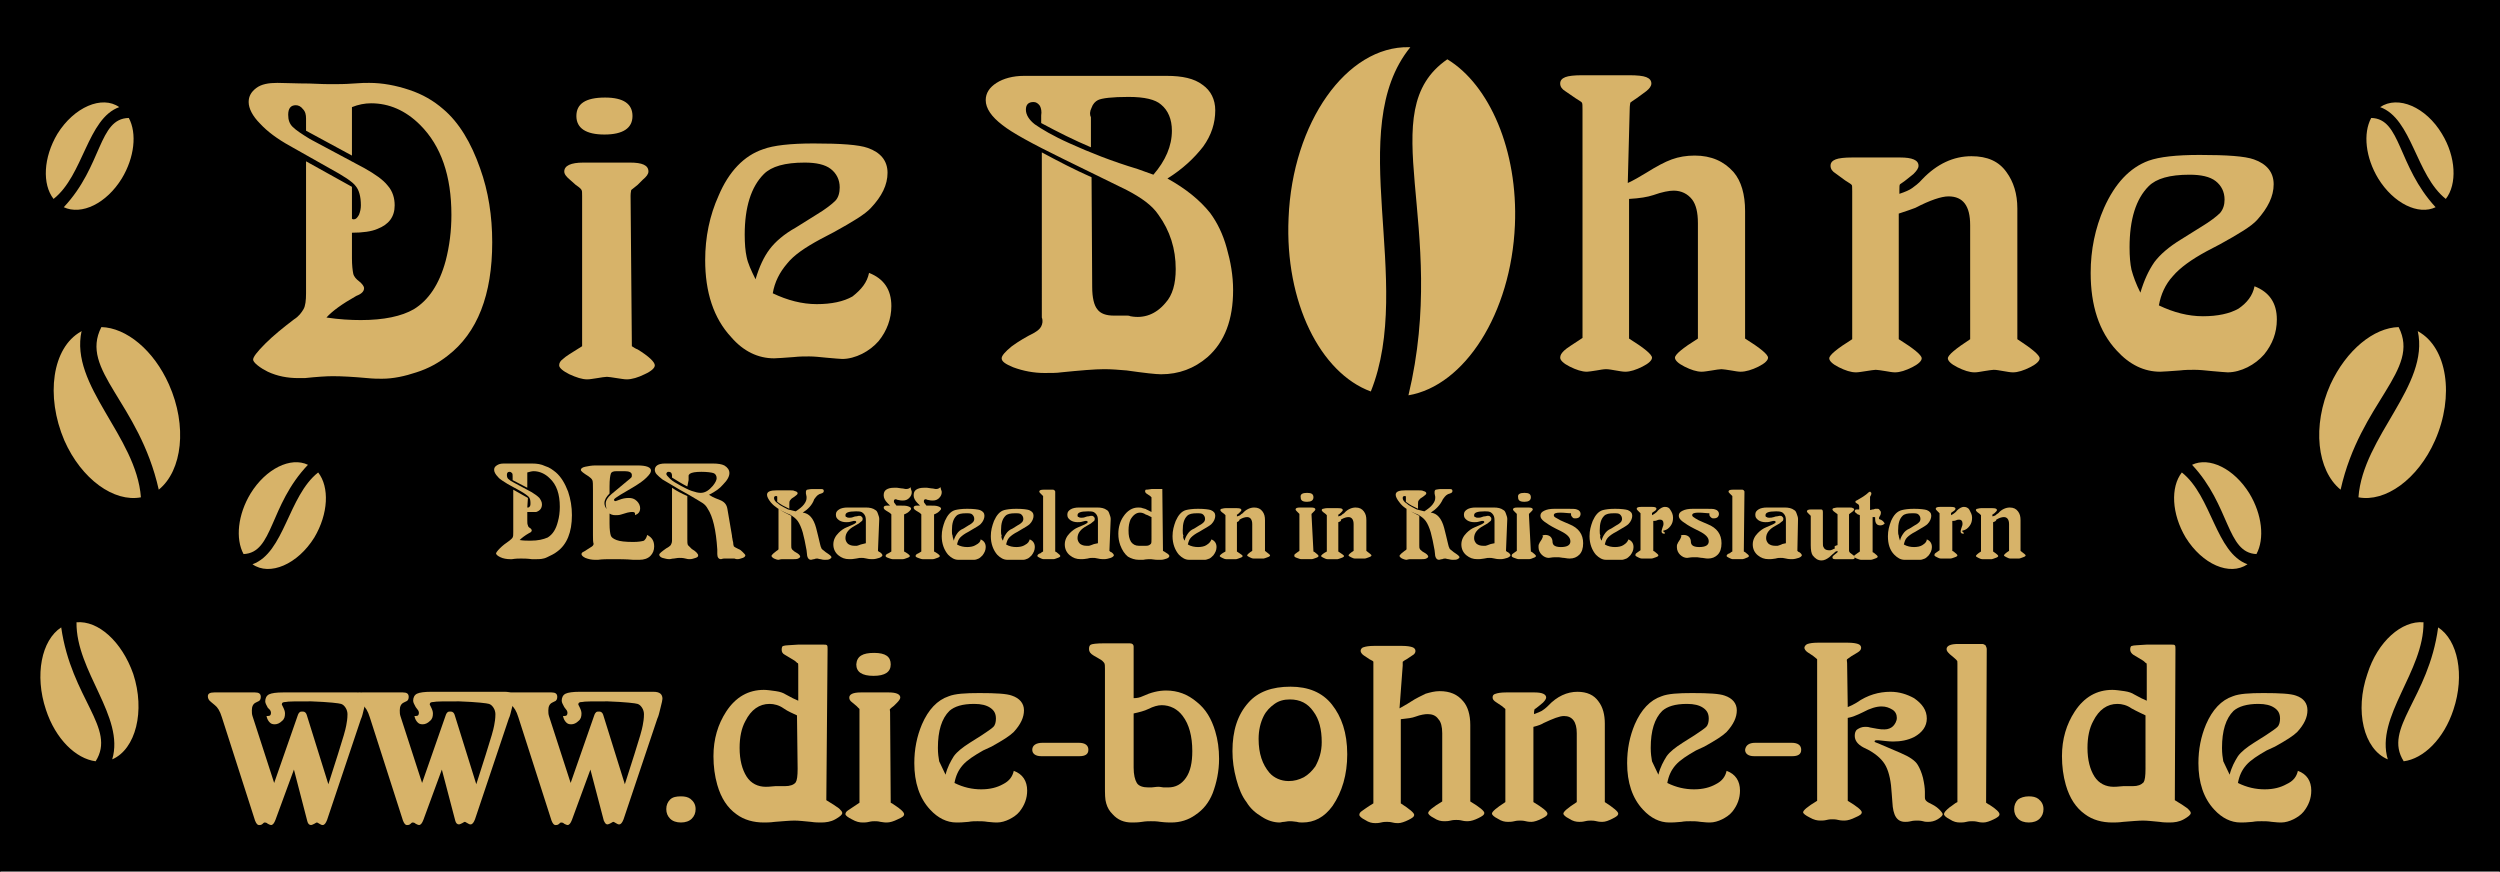 <?xml version="1.0" encoding="utf-8"?>
<!-- Generator: Adobe Illustrator 23.1.0, SVG Export Plug-In . SVG Version: 6.00 Build 0)  -->
<svg version="1.1" id="Ebene_1" xmlns="http://www.w3.org/2000/svg" xmlns:xlink="http://www.w3.org/1999/xlink" x="0px" y="0px"
	 viewBox="0 0 392.1 136.7" style="enable-background:new 0 0 392.1 136.7;" xml:space="preserve">
<style type="text/css">
	.st0{fill:#D7B369;}
</style>
<rect width="392.1" height="136.8"/>
<polygon points="0.1,0.1 0.1,0.1 392,0.1 392,136.7 0.1,136.7 0.1,0.1 0.1,0.1 0.1,0.1 0.1,0.1 0,0.1 0,136.8 392.1,136.8 392.1,0 
	0,0 0,0.1 "/>
<path class="st0" d="M55.2,36.5v4c0,1.1,0.1,1.9,0.2,2.4c0.1,0.5,0.5,0.9,0.9,1.2c0.5,0.4,0.8,0.8,0.8,1.1c0,0.5-0.4,0.9-1.2,1.2
	c-2.3,1.3-3.8,2.4-4.7,3.4c2,0.3,3.8,0.4,5.4,0.4c3.6,0,6.4-0.6,8.3-1.7c2.3-1.4,4-3.9,5-7.6c0.6-2.3,0.9-4.7,0.9-7.2
	c0-6.1-1.6-10.8-4.9-14.1c-2.3-2.3-4.9-3.4-7.7-3.4c-1,0-2,0.2-3,0.6v7.6L48,20.5v-1.9c0-0.6-0.1-1.1-0.5-1.5
	c-0.3-0.4-0.7-0.6-1.1-0.6c-0.8,0-1.2,0.5-1.2,1.5c0,0.8,0.2,1.4,0.7,1.9c0.5,0.5,1.4,1.1,2.7,1.9l8.6,4.6c1.6,0.9,2.9,1.8,3.6,2.7
	c0.8,0.9,1.1,2,1.1,3.1c0,1.8-0.9,3-2.7,3.7C58.3,36.3,56.9,36.5,55.2,36.5 M55.2,34.3c0.1,0.1,0.2,0.1,0.3,0.1
	c0.3,0,0.5-0.2,0.8-0.7c0.2-0.5,0.3-1,0.3-1.5c0-1.4-0.3-2.4-0.8-3c-0.5-0.7-1.9-1.6-4.1-2.8l-6.2-3.5c-2-1.1-3.6-2.3-4.7-3.5
	C39.6,18.2,39,17,39,16c0-0.9,0.4-1.6,1.2-2.2s1.9-0.8,3.3-0.8c1.2,0,2.9,0.1,5,0.1c1.9,0.1,3.1,0.1,3.6,0.1c0.9,0,2,0,3.3-0.1
	c1.2-0.1,2-0.1,2.5-0.1c2.1,0,4.2,0.4,6.3,1.1c2.1,0.7,3.8,1.7,5.3,3c2.5,2.1,4.4,5.3,5.8,9.3c1.3,3.6,1.9,7.5,1.9,11.6
	c0,8.2-2.3,14.2-7,17.8c-1.4,1.1-3,2-4.9,2.6c-1.8,0.6-3.6,1-5.4,1c-0.6,0-1.3,0-2.3-0.1c-2.2-0.2-4-0.3-5.4-0.3
	c-1,0-2.5,0.1-4.4,0.3c-0.3,0-0.6,0-1,0c-1.7,0-3.3-0.3-4.8-1c-0.6-0.3-1.1-0.6-1.6-1s-0.7-0.7-0.7-0.9c0-0.4,0.6-1.2,1.9-2.5
	c1.3-1.3,2.8-2.5,4.5-3.8c0.8-0.5,1.2-1.1,1.5-1.6C47.9,48,48,47.1,48,46V25.3l7.2,4L55.2,34.3L55.2,34.3z"/>
<path class="st0" d="M94.9,15.3c2.9,0,4.3,1,4.3,2.9s-1.5,2.9-4.4,2.9s-4.4-1-4.4-2.9S91.8,15.3,94.9,15.3 M99.1,54.3
	c0.3,0.2,0.6,0.4,0.9,0.5c1.8,1.1,2.7,2,2.7,2.5c0,0.4-0.5,0.9-1.6,1.4c-1,0.5-2,0.8-2.8,0.8c-0.4,0-0.9-0.1-1.6-0.2
	c-0.7-0.1-1.2-0.2-1.5-0.2s-0.9,0.1-1.5,0.2c-0.7,0.1-1.2,0.2-1.6,0.2c-0.8,0-1.7-0.3-2.8-0.8c-1-0.5-1.6-1-1.6-1.4
	c0-0.4,0.2-0.7,0.6-1c0.4-0.4,1.4-1,3-2V30.7c0-0.5,0-0.8-0.1-0.9c0-0.1-0.3-0.4-0.9-0.8l-0.9-0.8c-0.6-0.5-0.9-0.9-0.9-1.3
	c0-0.9,1-1.4,3-1.4h7.3c1.9,0,2.9,0.4,2.9,1.4c0,0.4-0.3,0.8-0.9,1.3l-0.8,0.8c-0.6,0.5-0.9,0.7-1,0.8c0,0.1-0.1,0.4-0.1,0.9
	L99.1,54.3L99.1,54.3z"/>
<path class="st0" d="M118.5,43.8c0.6-2,1.3-3.5,2.2-4.7c0.9-1.2,2.3-2.4,4.1-3.4l3.2-2c1.5-0.9,2.5-1.7,3-2.2
	c0.5-0.5,0.7-1.3,0.7-2.1c0-1.2-0.5-2.2-1.4-2.9s-2.3-1-4.1-1c-3.1,0-5.2,0.6-6.4,1.8c-2,2-3,5.2-3,9.5c0,1.4,0.1,2.6,0.3,3.5
	C117.3,41.3,117.8,42.4,118.5,43.8 M136.3,42.8c2.3,0.9,3.5,2.6,3.5,5.2c0,2-0.7,3.9-2,5.5c-0.7,0.8-1.6,1.5-2.6,2
	c-1,0.5-2.1,0.8-3.1,0.8c-0.4,0-1.2-0.1-2.5-0.2c-1-0.1-1.9-0.2-2.7-0.2c-0.7,0-1.5,0-2.4,0.1c-1.5,0.1-2.5,0.2-3.1,0.2
	c-2.5,0-4.8-1.1-6.7-3.3c-2.8-3-4.1-7.1-4.1-12.1c0-3.6,0.7-7,2.1-10.1c1.6-3.8,4-6.3,7-7.3c1.6-0.6,4.3-0.9,7.9-0.9
	c4.3,0,7.1,0.2,8.5,0.7c2,0.7,3.1,2,3.1,3.9c0,1.9-0.9,3.7-2.6,5.5c-0.9,1-2.9,2.2-5.8,3.8l-2.1,1.1c-2.4,1.3-4.2,2.5-5.3,3.9
	c-1.1,1.3-1.9,2.8-2.2,4.6c2.3,1.1,4.6,1.7,6.9,1.7c2.3,0,4.2-0.4,5.6-1.2C135.1,45.4,136,44.3,136.3,42.8"/>
<path class="st0" d="M180.9,27.4c1.9-2.2,2.9-4.5,2.9-6.9c0-1.8-0.6-3.2-1.7-4.1c-0.9-0.8-2.6-1.2-5.1-1.2c-2.6,0-4.2,0.2-4.8,0.5
	c-0.4,0.2-0.8,0.6-1,1.2c-0.3,0.6-0.3,1.1-0.1,1.5l0,0.1v4.6c-2.6-1.1-5.2-2.4-7.8-3.8v-1c0,0,0-0.1,0-0.2c0.1-0.6,0-1.1-0.2-1.5
	c-0.3-0.4-0.6-0.6-1-0.6c-0.8,0-1.2,0.4-1.2,1.2c0,0.8,0.5,1.6,1.4,2.3c1,0.7,2.8,1.8,5.5,3c3.1,1.4,6.6,2.8,10.6,4L180.9,27.4z
	 M183.1,28c2.9,1.6,5.1,3.4,6.7,5.4c1.1,1.5,2,3.3,2.6,5.5c0.6,2.1,1,4.3,1,6.6c0,4.6-1.3,8.1-4,10.5c-2.1,1.8-4.5,2.7-7.3,2.7
	c-0.8,0-2.6-0.2-5.4-0.6c-1.2-0.1-2.4-0.2-3.5-0.2c-1.5,0-3.8,0.2-6.8,0.5c-0.6,0.1-1.5,0.1-2.6,0.1c-1.6,0-3.3-0.3-4.9-0.9
	c-1.2-0.5-1.8-0.9-1.8-1.4c0-0.4,0.5-1,1.6-1.9c1.1-0.8,2.3-1.5,3.5-2.1c0.5-0.3,0.9-0.6,1.1-1c0.2-0.4,0.3-0.9,0.1-1.4l0-0.1V23.9
	c2.6,1.4,5.1,2.7,7.8,3.9l0.1,17.2c0,1.7,0.3,2.9,0.8,3.5c0.5,0.7,1.4,1,2.6,1h2.1c0.1,0,0.3,0,0.5,0.1c2.1,0.4,4-0.3,5.5-2.1
	c1.1-1.2,1.6-3,1.6-5.3c0-3.2-0.9-6-2.7-8.5c-1-1.5-2.7-2.7-5-3.9l-10-4.9c-4.9-2.4-8-4.1-9.5-5.3c-1.7-1.3-2.6-2.6-2.6-3.9
	c0-1.1,0.6-2,1.7-2.7c1.1-0.7,2.6-1.1,4.3-1.1h22.4c2.4,0,4.3,0.4,5.6,1.4c1.3,0.9,2,2.3,2,4c0,2-0.6,3.9-1.9,5.7
	C187.3,24.8,185.5,26.5,183.1,28"/>
<path class="st0" d="M255.3,28.7c0.9-0.4,1.9-1,2.9-1.6c1.6-1,2.9-1.7,4-2.1c1.1-0.4,2.3-0.6,3.6-0.6c2.6,0,4.6,0.9,6.1,2.6
	c1.2,1.4,1.8,3.5,1.8,6.1v20c2.4,1.5,3.6,2.5,3.6,3c0,0.4-0.5,0.9-1.5,1.4s-2,0.8-2.8,0.8c-0.4,0-0.9-0.1-1.5-0.2
	c-0.7-0.1-1.2-0.2-1.5-0.2c-0.3,0-0.9,0.1-1.5,0.2c-0.7,0.1-1.2,0.2-1.6,0.2c-0.8,0-1.7-0.3-2.7-0.8c-1-0.5-1.5-1-1.5-1.4
	c0-0.5,1.2-1.5,3.6-3V35c0-1.7-0.3-2.9-0.9-3.7c-0.7-0.9-1.7-1.4-2.9-1.4c-0.7,0-1.8,0.2-3.2,0.7c-0.9,0.3-2.1,0.5-3.8,0.6v21.9
	c2.4,1.5,3.6,2.5,3.6,3c0,0.4-0.5,0.9-1.5,1.4c-1,0.5-1.9,0.8-2.7,0.8c-0.4,0-0.9-0.1-1.5-0.2c-0.6-0.1-1.1-0.2-1.5-0.2
	s-0.9,0.1-1.5,0.2c-0.7,0.1-1.2,0.2-1.5,0.2c-0.8,0-1.7-0.3-2.7-0.8c-1-0.5-1.5-1-1.5-1.4c0-0.4,0.2-0.7,0.6-1.1
	c0.4-0.4,1.4-1,2.9-2V17.2c0-0.6,0-1-0.1-1.1c0-0.1-0.4-0.3-1-0.7l-1.6-1.1c-0.5-0.3-0.8-0.7-0.8-1.2s0.3-0.8,0.8-1
	c0.5-0.2,1.4-0.3,2.7-0.3h7.3c1.3,0,2.2,0.1,2.7,0.3c0.5,0.2,0.8,0.5,0.8,1c0,0.4-0.3,0.8-0.8,1.2l-1.5,1.1c-0.6,0.4-0.9,0.6-1,0.7
	c0,0.1-0.1,0.4-0.1,1.1L255.3,28.7L255.3,28.7z"/>
<path class="st0" d="M297.8,33.5v19.7c2.4,1.5,3.6,2.5,3.6,3c0,0.4-0.5,0.9-1.5,1.4c-1,0.5-1.9,0.8-2.7,0.8c-0.4,0-0.9-0.1-1.5-0.2
	c-0.7-0.1-1.2-0.2-1.5-0.2c-0.3,0-0.8,0.1-1.5,0.2c-0.7,0.1-1.2,0.2-1.6,0.2c-0.8,0-1.7-0.3-2.7-0.8c-1-0.5-1.5-1-1.5-1.4
	c0-0.5,1.2-1.5,3.6-3V30c0-0.6,0-1-0.1-1c0-0.1-0.4-0.3-1-0.7l-1.5-1.1c-0.5-0.3-0.8-0.7-0.8-1.2c0-0.5,0.3-0.8,0.8-1
	c0.5-0.2,1.4-0.3,2.6-0.3h7.5c1.9,0,2.9,0.4,2.9,1.3c0,0.4-0.3,0.8-0.8,1.3l-1,0.8c-0.6,0.5-1,0.7-1.1,0.8c-0.1,0.1-0.1,0.4-0.1,0.9
	v0.6c0.9-0.3,1.6-0.6,2-0.9c0.4-0.3,1-0.7,1.6-1.4c2.3-2.4,4.9-3.6,7.7-3.6c2.5,0,4.3,0.8,5.5,2.5c1.1,1.5,1.7,3.4,1.7,5.7v20.5
	c2.3,1.5,3.5,2.5,3.5,3c0,0.4-0.5,0.9-1.5,1.4c-1,0.5-1.9,0.8-2.7,0.8c-0.4,0-0.9-0.1-1.5-0.2c-0.6-0.1-1.1-0.2-1.5-0.2
	c-0.3,0-0.8,0.1-1.5,0.2c-0.6,0.1-1.1,0.2-1.5,0.2c-0.8,0-1.7-0.3-2.7-0.8c-1-0.5-1.5-1-1.5-1.4c0-0.5,1.2-1.5,3.5-3V35.3
	c0-3-1.1-4.5-3.4-4.5c-1.1,0-2.9,0.6-5.2,1.8C299.9,32.8,299,33.1,297.8,33.5"/>
<path class="st0" d="M335.7,45.9c0.6-2,1.3-3.5,2.2-4.8c0.9-1.2,2.3-2.4,4.1-3.5l3.2-2c1.5-0.9,2.5-1.7,3-2.2
	c0.5-0.6,0.7-1.3,0.7-2.1c0-1.2-0.5-2.2-1.4-2.9s-2.3-1-4.1-1c-3.1,0-5.2,0.6-6.4,1.8c-2,2-3,5.2-3,9.6c0,1.4,0.1,2.6,0.3,3.5
	C334.6,43.4,335,44.5,335.7,45.9 M353.6,44.9c2.3,0.9,3.5,2.6,3.5,5.2c0,2.1-0.7,3.9-2,5.5c-0.7,0.8-1.6,1.5-2.6,2
	c-1,0.5-2.1,0.8-3.1,0.8c-0.4,0-1.2-0.1-2.5-0.2c-1-0.1-1.9-0.2-2.7-0.2c-0.7,0-1.5,0-2.3,0.1c-1.5,0.1-2.6,0.2-3.1,0.2
	c-2.5,0-4.8-1.1-6.8-3.3c-2.8-3-4.1-7.1-4.1-12.2c0-3.6,0.7-7,2.1-10.2c1.7-3.8,4-6.3,7-7.4c1.7-0.6,4.3-0.9,8-0.9
	c4.3,0,7.1,0.2,8.5,0.7c2,0.7,3.1,2,3.1,3.9c0,1.9-0.9,3.7-2.6,5.6c-0.9,1-2.9,2.2-5.8,3.8l-2.1,1.1c-2.4,1.3-4.2,2.6-5.3,3.9
	c-1.2,1.3-1.9,2.9-2.2,4.6c2.3,1.1,4.6,1.7,6.9,1.7c2.3,0,4.2-0.4,5.6-1.2C352.4,47.5,353.3,46.4,353.6,44.9"/>
<path class="st0" d="M227,9.3c6.6,4,11.1,14.3,10.6,26c-0.6,13.9-7.9,25.2-16.7,26.7C227.3,35.3,215.1,17.5,227,9.3 M221,7.4l0.2,0
	c-10.5,12.9,0.7,36.8-6.2,54c-7.9-2.9-13.5-14-12.9-27.2C202.7,19.2,211.2,7.2,221,7.4"/>
<path class="st0" d="M82.7,80.3v1.3c0,0.4,0,0.6,0.1,0.8c0,0.1,0.1,0.3,0.3,0.4c0.2,0.1,0.3,0.3,0.3,0.4c0,0.1-0.1,0.3-0.4,0.4
	c-0.7,0.4-1.2,0.8-1.5,1.1c0.6,0.1,1.2,0.1,1.7,0.1c1.2,0,2-0.2,2.7-0.5c0.8-0.5,1.3-1.3,1.6-2.5c0.2-0.7,0.3-1.5,0.3-2.3
	c0-2-0.5-3.5-1.6-4.5c-0.7-0.7-1.6-1.1-2.5-1.1c-0.3,0-0.6,0.1-1,0.2v2.4l-2.3-1.2v-0.6c0-0.2,0-0.4-0.1-0.5
	c-0.1-0.1-0.2-0.2-0.4-0.2c-0.3,0-0.4,0.2-0.4,0.5c0,0.3,0.1,0.5,0.2,0.6c0.2,0.2,0.5,0.4,0.9,0.6l2.8,1.5c0.5,0.3,0.9,0.6,1.2,0.9
	c0.2,0.3,0.4,0.6,0.4,1c0,0.6-0.3,1-0.9,1.2C83.7,80.3,83.3,80.3,82.7,80.3 M82.7,79.6L82.7,79.6c0.2,0,0.3,0,0.4-0.2
	c0.1-0.1,0.1-0.3,0.1-0.5c0-0.5-0.1-0.8-0.3-1c-0.2-0.2-0.6-0.5-1.3-0.9l-2-1.1c-0.6-0.4-1.2-0.7-1.5-1.1c-0.4-0.4-0.6-0.8-0.6-1.1
	c0-0.3,0.1-0.5,0.4-0.7s0.6-0.3,1.1-0.3c0.4,0,0.9,0,1.6,0c0.6,0,1,0,1.1,0c0.3,0,0.6,0,1,0c0.4,0,0.7,0,0.8,0c0.7,0,1.4,0.1,2,0.4
	c0.7,0.2,1.2,0.6,1.7,1c0.8,0.7,1.4,1.7,1.9,3c0.4,1.2,0.6,2.4,0.6,3.7c0,2.7-0.8,4.6-2.3,5.7c-0.5,0.4-1,0.6-1.6,0.9
	s-1.2,0.3-1.7,0.3c-0.2,0-0.4,0-0.7,0c-0.7-0.1-1.3-0.1-1.7-0.1c-0.3,0-0.8,0-1.4,0.1c-0.1,0-0.2,0-0.3,0c-0.5,0-1.1-0.1-1.5-0.3
	c-0.2-0.1-0.4-0.2-0.5-0.3c-0.1-0.1-0.2-0.2-0.2-0.3c0-0.1,0.2-0.4,0.6-0.8c0.4-0.4,0.9-0.8,1.5-1.2c0.2-0.2,0.4-0.3,0.5-0.5
	c0.1-0.2,0.1-0.4,0.1-0.8v-6.7l2.3,1.3L82.7,79.6L82.7,79.6z"/>
<path class="st0" d="M101.5,83.9c0.8,0.4,1.1,1,1.1,1.8c0,0.6-0.2,1.1-0.6,1.5c-0.4,0.4-1,0.6-1.7,0.6c-0.2,0-0.5,0-1,0
	c-1.1-0.1-2.2-0.1-3.3-0.1c-0.8,0-1.5,0-2.2,0.1c-0.2,0-0.4,0-0.5,0c-0.5,0-1-0.1-1.5-0.3c-0.4-0.2-0.6-0.4-0.6-0.6
	c0-0.1,0.1-0.3,0.4-0.4l1.1-0.7c0.2-0.1,0.4-0.3,0.4-0.5C93,85,93,84.5,93,83.9v-7c0-0.9,0-1.4-0.1-1.6c-0.1-0.2-0.3-0.4-0.6-0.6
	c-0.8-0.5-1.2-0.8-1.2-1c0-0.2,0.2-0.4,0.7-0.5s1-0.2,1.6-0.2h6.6c1.4,0,2.1,0.3,2.1,0.8c0,0.3-0.2,0.6-0.7,1.1s-1.1,0.9-1.9,1.4
	l-2.2,1.3c-0.6,0.4-1,0.6-1,0.8c0,0.1,0.1,0.2,0.2,0.2c0.1,0,0.3-0.1,0.6-0.2c0.5-0.2,1-0.3,1.5-0.3c0.5,0,0.9,0.1,1.3,0.5
	c0.3,0.3,0.5,0.7,0.5,1.1c0,0.6-0.3,0.9-0.8,1.1l0-0.2c0-0.2-0.1-0.3-0.4-0.3c-0.2,0-0.4,0-0.8,0.1l-1,0.3c-0.3,0.1-0.6,0.1-0.9,0.1
	c-0.4,0-0.8-0.1-1.2-0.5C95.1,79.7,95,79.4,95,79c0-0.5,0.3-1,0.9-1.5l2.4-2c0.4-0.3,0.6-0.5,0.7-0.6c0.1-0.1,0.1-0.2,0.1-0.4
	c0-0.4-0.4-0.6-1.1-0.6h-1.3c-0.5,0-0.8,0.1-0.9,0.4c-0.1,0.3-0.2,0.9-0.2,2v1.1c-0.5,0.5-0.8,1-0.8,1.5c0,0.5,0.3,1,0.8,1.4v1.8
	c0,1,0.1,1.6,0.2,1.9s0.4,0.5,0.9,0.7c0.5,0.2,1.4,0.3,2.6,0.3c0.8,0,1.4-0.1,1.7-0.2C101.2,84.6,101.4,84.4,101.5,83.9"/>
<path class="st0" d="M107.8,77.8v6.7c0,0.5,0,0.8,0.1,1c0.1,0.1,0.3,0.3,0.6,0.6c0.7,0.4,1,0.8,1,1c0,0.2-0.1,0.3-0.4,0.4
	s-0.6,0.2-0.9,0.2c-0.2,0-0.4,0-0.7-0.1c-0.4-0.1-0.7-0.1-0.9-0.1c-0.1,0-0.4,0-0.9,0.1c-0.3,0-0.5,0.1-0.7,0.1
	c-0.4,0-0.7-0.1-1.1-0.2c-0.3-0.1-0.5-0.3-0.5-0.5c0-0.2,0.4-0.5,1.1-1c0.4-0.2,0.6-0.4,0.7-0.5c0.1-0.2,0.2-0.4,0.2-0.7v-8.3
	C106.1,77,106.9,77.4,107.8,77.8 M107.8,76.3c-0.8-0.4-1.6-0.9-2.4-1.4v-0.3c0-0.4-0.2-0.6-0.5-0.6c-0.1,0-0.2,0-0.3,0.1l-0.1,0.2
	c0,0.2,0.2,0.4,0.6,0.8s1,0.7,1.7,1.1c0.6,0.3,1.1,0.6,1.7,0.8s1,0.3,1.4,0.3c0.7,0,1.3-0.4,1.9-1.1c0.4-0.5,0.6-0.9,0.6-1.2
	c0-0.4-0.2-0.7-0.5-0.8s-1-0.2-1.9-0.2c-0.9,0-1.5,0.1-1.8,0.3c-0.1,0.1-0.2,0.2-0.2,0.3c0,0.1,0,0.4,0,0.7L107.8,76.3L107.8,76.3z
	 M111.2,77.6l0.5,0.3c0.2,0.1,0.6,0.3,1.4,0.6c0.6,0.3,0.9,0.7,1,1.4l0.7,4.1c0,0.3,0.1,0.5,0.1,0.7c0.1,0.3,0.1,0.5,0.1,0.5
	c0,0.3,0.1,0.4,0.1,0.5c0.1,0.1,0.3,0.2,0.7,0.4c0.3,0.1,0.5,0.3,0.7,0.5c0.2,0.2,0.4,0.4,0.4,0.5c0,0.1-0.1,0.3-0.4,0.4
	c-0.3,0.1-0.6,0.2-0.8,0.2c-0.1,0-0.3,0-0.5-0.1c-0.2,0-0.5,0-0.8,0c-0.3,0-0.6,0-0.8,0c-0.3,0-0.4,0.1-0.5,0.1
	c-0.4,0-0.6-0.3-0.6-0.8l0-0.7c-0.2-3.1-0.7-5.2-1.5-6.4c-0.2-0.4-0.5-0.7-0.8-0.9c-0.3-0.2-1-0.6-2-1.2l-1.6-0.9
	c-1.4-0.8-2.3-1.4-2.7-1.6c-0.4-0.3-0.7-0.6-0.9-0.8c-0.2-0.2-0.3-0.5-0.3-0.7c0-0.6,0.5-1,1.6-1h7.5c0.8,0,1.4,0.1,1.8,0.3
	c0.5,0.3,0.8,0.7,0.8,1.2c0,0.5-0.3,1.1-1,1.8C112.9,76.6,112.2,77.1,111.2,77.6"/>
<path class="st0" d="M124.1,80.9v4.6c0,0.3,0,0.5,0.1,0.6c0,0.1,0.2,0.2,0.4,0.4l0.5,0.3c0.3,0.2,0.4,0.4,0.4,0.5s-0.1,0.2-0.3,0.3
	c-0.2,0.1-0.5,0.1-0.7,0.1c-0.1,0-0.3,0-0.6,0c-0.3,0-0.5,0-0.6,0c-0.2,0-0.4,0-0.6,0c-0.3,0-0.5,0.1-0.6,0.1
	c-0.2,0-0.5-0.1-0.7-0.2c-0.2-0.1-0.4-0.3-0.4-0.4c0-0.1,0.1-0.2,0.3-0.4l0.5-0.4c0.2-0.1,0.3-0.2,0.3-0.3c0-0.1,0-0.2,0-0.5v-5.8
	C122.8,80.3,123.5,80.6,124.1,80.9 M125.9,80.4c1,0.1,1.7,0.9,2.1,2.4l0.3,1.2c0.3,1.2,0.4,1.8,0.5,1.9c0,0.1,0.1,0.2,0.2,0.3
	s0.3,0.2,0.5,0.4c0.6,0.4,0.9,0.6,0.9,0.8c0,0.1-0.1,0.2-0.3,0.3c-0.2,0.1-0.4,0.1-0.7,0.1c-0.2,0-0.4,0-0.7-0.1
	c-0.2,0-0.4-0.1-0.5-0.1c-0.1,0-0.3,0-0.5,0.1c-0.2,0-0.4,0.1-0.5,0.1c-0.3,0-0.5-0.2-0.6-0.6l-0.1-0.9c-0.2-1.1-0.4-2.1-0.6-2.8
	c-0.2-0.7-0.5-1.4-0.8-1.8c-0.3-0.4-0.7-0.7-1.2-1l-0.5-0.2c-1.1-0.5-1.9-1-2.5-1.7c-0.4-0.5-0.6-0.9-0.6-1.2c0-0.5,0.5-0.7,1.6-0.7
	c0.5,0,1,0,1.6,0c0.6,0,1,0,1.1,0.1c0.4,0.1,0.5,0.2,0.5,0.4c0,0.1-0.2,0.3-0.5,0.5l-0.3,0.2c-0.2,0.1-0.3,0.3-0.4,0.4
	c-0.1,0.1-0.1,0.4-0.1,0.6v0.7c-0.4-0.2-0.8-0.4-1-0.5c-0.2-0.1-0.5-0.3-0.9-0.6v-0.4c0-0.2,0-0.3,0-0.4c0-0.1-0.1-0.1-0.2-0.1
	c-0.2,0-0.3,0.1-0.3,0.3c0,0.2,0.1,0.4,0.2,0.5c0.1,0.2,0.4,0.3,0.7,0.6c0.5,0.3,0.9,0.5,1.3,0.7c0.4,0.1,0.8,0.2,1.2,0.3
	c0.6-0.4,1-0.7,1.3-1.1c0.3-0.4,0.4-0.7,0.4-1l0-0.2l-0.1-0.5c0-0.1,0-0.2,0-0.3c0-0.1,0.1-0.3,0.2-0.3s0.4-0.1,0.8-0.1
	c0.8,0,1.3,0,1.4,0c0.3,0,0.4,0.1,0.4,0.3s-0.1,0.3-0.4,0.4l-0.3,0.1c-0.1,0.1-0.2,0.1-0.3,0.2s-0.3,0.3-0.5,0.6
	C127.4,79.2,126.7,79.9,125.9,80.4"/>
<path class="st0" d="M135.8,85.2v-3.6c0-0.5-0.1-0.8-0.4-1.1s-0.6-0.3-1.2-0.3c-1.1,0-1.6,0.2-1.6,0.6c0,0.1,0,0.3,0.2,0.3
	c0.1,0.1,0.3,0.1,0.4,0.1c0.1,0,0.4,0,0.6-0.1l0.3-0.1c0.3,0,0.5-0.1,0.6-0.1c0.2,0,0.3,0,0.4,0.1c0.1,0.1,0.2,0.2,0.2,0.3
	c0,0.1,0,0.3-0.1,0.4c-0.1,0.1-0.3,0.2-0.5,0.4l-0.7,0.4c-0.9,0.5-1.4,1.1-1.4,1.9c0,0.3,0.1,0.6,0.4,0.9c0.3,0.2,0.6,0.3,1,0.3
	c0.2,0,0.3,0,0.4,0c0.1,0,0.3-0.1,0.6-0.2C135.3,85.3,135.5,85.3,135.8,85.2 M137.7,86.4c0.1,0.1,0.2,0.2,0.3,0.2
	c0.3,0.2,0.4,0.4,0.4,0.5c0,0.1-0.2,0.3-0.5,0.4c-0.3,0.1-0.7,0.2-1,0.2c-0.3,0-0.6,0-1-0.1c-0.4-0.1-0.6-0.1-0.8-0.1
	c-0.2,0-0.4,0-0.8,0.1c-0.5,0.1-0.8,0.1-1.1,0.1c-0.7,0-1.2-0.2-1.7-0.6c-0.5-0.4-0.8-1-0.8-1.7c0-0.7,0.3-1.3,0.8-1.8
	c0.4-0.4,0.8-0.7,1.3-0.9l0.7-0.3c0.5-0.2,0.8-0.4,0.8-0.5c0-0.1-0.1-0.2-0.2-0.2l-0.2,0l-0.4,0.1c-0.3,0.1-0.6,0.1-0.8,0.1
	c-0.4,0-0.8-0.1-1.1-0.3c-0.4-0.3-0.5-0.5-0.5-0.9c0-0.4,0.2-0.6,0.5-0.8c0.3-0.2,0.8-0.3,1.3-0.3l0.7,0l0.1,0c0.3,0,0.7,0,1.4,0
	l0.4,0c0.1,0,0.2,0,0.3,0c0.6,0,1.1,0.1,1.5,0.4c0.2,0.1,0.3,0.3,0.4,0.6c0.1,0.3,0.2,0.5,0.2,0.8L137.7,86.4L137.7,86.4z"/>
<path class="st0" d="M142.8,76.4c0,0.1,0.1,0.3,0.1,0.4c0.1,0.2,0.1,0.3,0.1,0.4c0,0.3-0.1,0.6-0.4,0.9c-0.3,0.3-0.6,0.4-1,0.4
	c-0.2,0-0.4,0-0.8-0.1c-0.1,0-0.2-0.1-0.3-0.1c-0.2,0-0.3,0.1-0.3,0.3c0,0.1,0,0.2,0.1,0.3l0.3,0.4h0.7c0.4,0,0.8,0,1.1,0.1
	s0.5,0.2,0.5,0.4c0,0.1-0.1,0.2-0.3,0.4c-0.2,0.2-0.4,0.3-0.6,0.4c-0.1,0-0.2,0.1-0.2,0.1c0,0,0,0.2,0,0.4v5.4l0.2,0.1
	c0.5,0.3,0.7,0.5,0.7,0.6c0,0.1-0.1,0.2-0.4,0.3s-0.5,0.2-0.7,0.2c-0.1,0-0.2,0-0.4,0c-0.2,0-0.3,0-0.4,0c-0.1,0-0.2,0-0.4,0
	s-0.3,0-0.4,0c-0.2,0-0.4-0.1-0.7-0.2s-0.4-0.2-0.4-0.3c0-0.1,0.1-0.3,0.4-0.4c0,0,0.2-0.1,0.5-0.3v-5.4c0-0.2,0-0.3,0-0.4
	c0-0.1-0.1-0.1-0.3-0.3l-0.5-0.3c-0.3-0.2-0.4-0.3-0.4-0.5c0-0.2,0.2-0.3,0.5-0.3l0.5,0l-0.4-0.4c-0.4-0.4-0.6-0.8-0.6-1.2
	c0-0.4,0.1-0.7,0.4-0.9c0.3-0.2,0.7-0.3,1.2-0.3c0.2,0,0.3,0,0.5,0l0.7,0.1c0.3,0,0.5,0.1,0.7,0.1C142.4,76.7,142.7,76.6,142.8,76.4
	"/>
<path class="st0" d="M147.5,76.4c0,0.1,0.1,0.3,0.1,0.4c0.1,0.2,0.1,0.3,0.1,0.4c0,0.3-0.1,0.6-0.4,0.9c-0.3,0.3-0.6,0.4-1,0.4
	c-0.2,0-0.4,0-0.8-0.1c-0.1,0-0.2-0.1-0.3-0.1c-0.2,0-0.3,0.1-0.3,0.3c0,0.1,0,0.2,0.1,0.3l0.3,0.4h0.7c0.4,0,0.8,0,1.1,0.1
	s0.5,0.2,0.5,0.4c0,0.1-0.1,0.2-0.3,0.4c-0.2,0.2-0.4,0.3-0.6,0.4c-0.1,0-0.2,0.1-0.2,0.1c0,0,0,0.2,0,0.4v5.4l0.2,0.1
	c0.5,0.3,0.7,0.5,0.7,0.6c0,0.1-0.1,0.2-0.4,0.3s-0.5,0.2-0.7,0.2c-0.1,0-0.2,0-0.4,0c-0.2,0-0.3,0-0.4,0c-0.1,0-0.2,0-0.4,0
	s-0.3,0-0.4,0c-0.2,0-0.4-0.1-0.7-0.2s-0.4-0.2-0.4-0.3c0-0.1,0.1-0.3,0.4-0.4c0,0,0.2-0.1,0.5-0.3v-5.4c0-0.2,0-0.3,0-0.4
	c0-0.1-0.1-0.1-0.3-0.3l-0.5-0.3c-0.3-0.2-0.4-0.3-0.4-0.5c0-0.2,0.2-0.3,0.5-0.3l0.5,0l-0.4-0.4c-0.4-0.4-0.6-0.8-0.6-1.2
	c0-0.4,0.1-0.7,0.4-0.9c0.3-0.2,0.7-0.3,1.2-0.3c0.2,0,0.3,0,0.5,0l0.7,0.1c0.3,0,0.5,0.1,0.7,0.1C147.1,76.7,147.3,76.6,147.5,76.4
	"/>
<path class="st0" d="M149.6,84.8c0.1-0.5,0.3-0.8,0.5-1.1c0.2-0.3,0.5-0.6,1-0.8l0.8-0.5c0.4-0.2,0.6-0.4,0.7-0.5
	c0.1-0.1,0.2-0.3,0.2-0.5c0-0.3-0.1-0.5-0.3-0.7s-0.5-0.2-1-0.2c-0.7,0-1.2,0.1-1.5,0.4c-0.5,0.5-0.7,1.2-0.7,2.3
	c0,0.3,0,0.6,0.1,0.8C149.4,84.2,149.5,84.5,149.6,84.8 M153.8,84.6c0.5,0.2,0.8,0.6,0.8,1.2c0,0.5-0.2,0.9-0.5,1.3
	c-0.2,0.2-0.4,0.4-0.6,0.5c-0.2,0.1-0.5,0.2-0.7,0.2c-0.1,0-0.3,0-0.6,0c-0.2,0-0.4,0-0.6,0c-0.2,0-0.4,0-0.6,0c-0.4,0-0.6,0-0.7,0
	c-0.6,0-1.1-0.3-1.6-0.8c-0.6-0.7-1-1.7-1-2.9c0-0.9,0.2-1.6,0.5-2.4c0.4-0.9,0.9-1.5,1.6-1.7c0.4-0.1,1-0.2,1.9-0.2
	c1,0,1.7,0.1,2,0.2c0.5,0.2,0.7,0.5,0.7,0.9c0,0.4-0.2,0.9-0.6,1.3c-0.2,0.2-0.7,0.5-1.4,0.9l-0.5,0.3c-0.6,0.3-1,0.6-1.3,0.9
	c-0.3,0.3-0.4,0.7-0.5,1.1c0.5,0.3,1.1,0.4,1.6,0.4c0.5,0,1-0.1,1.3-0.3C153.6,85.2,153.8,84.9,153.8,84.6"/>
<path class="st0" d="M157.3,84.8c0.1-0.5,0.3-0.8,0.5-1.1c0.2-0.3,0.5-0.6,1-0.8l0.8-0.5c0.4-0.2,0.6-0.4,0.7-0.5
	c0.1-0.1,0.2-0.3,0.2-0.5c0-0.3-0.1-0.5-0.3-0.7s-0.5-0.2-1-0.2c-0.7,0-1.2,0.1-1.5,0.4c-0.5,0.5-0.7,1.2-0.7,2.3
	c0,0.3,0,0.6,0.1,0.8C157,84.2,157.1,84.5,157.3,84.8 M161.5,84.6c0.5,0.2,0.8,0.6,0.8,1.2c0,0.5-0.2,0.9-0.5,1.3
	c-0.2,0.2-0.4,0.4-0.6,0.5c-0.2,0.1-0.5,0.2-0.7,0.2c-0.1,0-0.3,0-0.6,0c-0.2,0-0.4,0-0.6,0c-0.2,0-0.4,0-0.6,0c-0.4,0-0.6,0-0.7,0
	c-0.6,0-1.1-0.3-1.6-0.8c-0.6-0.7-1-1.7-1-2.9c0-0.9,0.2-1.6,0.5-2.4c0.4-0.9,0.9-1.5,1.6-1.7c0.4-0.1,1-0.2,1.9-0.2
	c1,0,1.7,0.1,2,0.2c0.5,0.2,0.7,0.5,0.7,0.9c0,0.4-0.2,0.9-0.6,1.3c-0.2,0.2-0.7,0.5-1.4,0.9l-0.5,0.3c-0.6,0.3-1,0.6-1.3,0.9
	c-0.3,0.3-0.4,0.7-0.5,1.1c0.5,0.3,1.1,0.4,1.6,0.4c0.5,0,1-0.1,1.3-0.3C161.3,85.2,161.4,84.9,161.5,84.6"/>
<path class="st0" d="M165.5,86.5l0.2,0.1c0.4,0.3,0.6,0.5,0.6,0.6c0,0.1-0.1,0.2-0.4,0.3s-0.5,0.2-0.6,0.2c-0.1,0-0.2,0-0.4,0
	c-0.2,0-0.3,0-0.4,0s-0.2,0-0.4,0c-0.2,0-0.3,0-0.4,0c-0.2,0-0.4-0.1-0.6-0.2c-0.2-0.1-0.4-0.2-0.4-0.3c0-0.1,0.1-0.3,0.4-0.4
	c0.1,0,0.2-0.1,0.3-0.2l0.2-0.1V78c0-0.1,0-0.2,0-0.2c0,0-0.1-0.1-0.2-0.2l-0.2-0.2c-0.1-0.1-0.2-0.2-0.2-0.3c0-0.2,0.2-0.3,0.7-0.3
	h1.5l0.2,0.1c0,0.1,0.1,0.1,0.1,0.2L165.5,86.5L165.5,86.5z"/>
<path class="st0" d="M172.2,85.2v-3.6c0-0.5-0.1-0.8-0.4-1.1s-0.6-0.3-1.2-0.3c-1.1,0-1.6,0.2-1.6,0.6c0,0.1,0,0.3,0.2,0.3
	c0.1,0.1,0.3,0.1,0.4,0.1c0.1,0,0.4,0,0.6-0.1l0.3-0.1c0.3,0,0.5-0.1,0.6-0.1c0.2,0,0.3,0,0.4,0.1c0.1,0.1,0.2,0.2,0.2,0.3
	c0,0.1,0,0.3-0.1,0.4c-0.1,0.1-0.3,0.2-0.5,0.4l-0.7,0.4c-0.9,0.5-1.4,1.1-1.4,1.9c0,0.3,0.1,0.6,0.4,0.9c0.3,0.2,0.6,0.3,1,0.3
	c0.2,0,0.3,0,0.4,0c0.1,0,0.3-0.1,0.6-0.2C171.6,85.3,171.8,85.3,172.2,85.2 M174,86.4c0.1,0.1,0.2,0.2,0.3,0.2
	c0.3,0.2,0.4,0.4,0.4,0.5c0,0.1-0.2,0.3-0.5,0.4c-0.3,0.1-0.7,0.2-1,0.2c-0.3,0-0.6,0-1-0.1c-0.4-0.1-0.6-0.1-0.8-0.1
	c-0.2,0-0.5,0-0.8,0.1c-0.5,0.1-0.8,0.1-1.1,0.1c-0.7,0-1.2-0.2-1.7-0.6c-0.5-0.4-0.8-1-0.8-1.7c0-0.7,0.3-1.3,0.8-1.8
	c0.4-0.4,0.8-0.7,1.3-0.9l0.7-0.3c0.5-0.2,0.8-0.4,0.8-0.5c0-0.1-0.1-0.2-0.2-0.2l-0.2,0l-0.4,0.1c-0.3,0.1-0.6,0.1-0.8,0.1
	c-0.4,0-0.8-0.1-1.1-0.3c-0.4-0.3-0.5-0.5-0.5-0.9c0-0.4,0.2-0.6,0.5-0.8c0.3-0.2,0.8-0.3,1.3-0.3l0.7,0l0.1,0c0.3,0,0.7,0,1.4,0
	l0.4,0c0.1,0,0.2,0,0.3,0c0.6,0,1.1,0.1,1.5,0.4c0.2,0.1,0.3,0.3,0.4,0.6c0.1,0.3,0.2,0.5,0.2,0.8L174,86.4L174,86.4z"/>
<path class="st0" d="M180.6,81.1c-0.3-0.1-0.5-0.3-0.9-0.4c-0.3-0.2-0.6-0.3-0.9-0.3c-0.6,0-1.1,0.4-1.5,1.1c-0.2,0.5-0.3,1-0.3,1.7
	c0,0.8,0.1,1.3,0.4,1.8c0.3,0.4,0.7,0.6,1.2,0.6c0,0,0.3,0,0.6,0c0,0,0.1,0,0.3,0c0.1,0,0.2,0,0.3,0c0.3,0,0.5-0.1,0.7-0.3
	c0.1-0.1,0.1-0.4,0.1-0.8L180.6,81.1L180.6,81.1z M182.4,86.4c0.4,0.2,0.6,0.4,0.8,0.5c0.1,0.1,0.2,0.2,0.2,0.3
	c0,0.1-0.1,0.3-0.4,0.4c-0.3,0.1-0.6,0.2-0.9,0.2c-0.2,0-0.4,0-0.6,0c-0.4,0-0.8-0.1-1-0.1c-0.3,0-0.7,0-1.2,0.1c-0.3,0-0.5,0-0.7,0
	c-0.6,0-1.2-0.2-1.7-0.5c-0.5-0.4-0.9-1-1.2-1.8c-0.2-0.6-0.3-1.1-0.3-1.8c0-1,0.3-2,0.8-2.7c0.6-0.9,1.4-1.4,2.3-1.4
	c0.2,0,0.5,0,0.7,0.1c0.3,0.1,0.5,0.1,0.6,0.2c0.4,0.2,0.6,0.3,0.8,0.4v-2.1c0-0.1,0-0.2,0-0.2s-0.1-0.1-0.2-0.2l-0.6-0.4
	c-0.1-0.1-0.2-0.2-0.2-0.3c0-0.1,0-0.2,0.1-0.3c0.1,0,0.4,0,0.9-0.1h1.5c0.1,0,0.2,0,0.2,0c0,0,0,0.1,0,0.2L182.4,86.4L182.4,86.4z"
	/>
<path class="st0" d="M185.8,84.8c0.1-0.5,0.3-0.8,0.5-1.1c0.2-0.3,0.5-0.6,1-0.8l0.8-0.5c0.4-0.2,0.6-0.4,0.7-0.5
	c0.1-0.1,0.2-0.3,0.2-0.5c0-0.3-0.1-0.5-0.3-0.7s-0.5-0.2-1-0.2c-0.7,0-1.2,0.1-1.5,0.4c-0.5,0.5-0.7,1.2-0.7,2.3
	c0,0.3,0,0.6,0.1,0.8C185.5,84.2,185.6,84.5,185.8,84.8 M190,84.6c0.5,0.2,0.8,0.6,0.8,1.2c0,0.5-0.2,0.9-0.5,1.3
	c-0.2,0.2-0.4,0.4-0.6,0.5c-0.3,0.1-0.5,0.2-0.7,0.2c-0.1,0-0.3,0-0.6,0c-0.2,0-0.4,0-0.6,0c-0.2,0-0.4,0-0.6,0c-0.4,0-0.6,0-0.7,0
	c-0.6,0-1.1-0.3-1.6-0.8c-0.6-0.7-1-1.7-1-2.9c0-0.9,0.2-1.6,0.5-2.4c0.4-0.9,0.9-1.5,1.6-1.7c0.4-0.1,1-0.2,1.9-0.2
	c1,0,1.7,0.1,2,0.2c0.5,0.2,0.7,0.5,0.7,0.9c0,0.4-0.2,0.9-0.6,1.3c-0.2,0.2-0.7,0.5-1.4,0.9l-0.5,0.3c-0.6,0.3-1,0.6-1.3,0.9
	c-0.3,0.3-0.4,0.7-0.5,1.1c0.5,0.3,1.1,0.4,1.6,0.4c0.5,0,1-0.1,1.3-0.3C189.7,85.2,189.9,84.9,190,84.6"/>
<path class="st0" d="M194,81.9v4.6c0.6,0.4,0.9,0.6,0.9,0.7c0,0.1-0.1,0.2-0.4,0.3s-0.5,0.2-0.6,0.2c-0.1,0-0.2,0-0.4,0
	c-0.2,0-0.3,0-0.4,0s-0.2,0-0.4,0s-0.3,0-0.4,0c-0.2,0-0.4-0.1-0.6-0.2c-0.2-0.1-0.4-0.2-0.4-0.3c0-0.1,0.3-0.4,0.9-0.7V81
	c0-0.1,0-0.2,0-0.2c0,0-0.1-0.1-0.2-0.2l-0.4-0.3c-0.1-0.1-0.2-0.2-0.2-0.3c0-0.1,0.1-0.2,0.2-0.2s0.3-0.1,0.6-0.1h1.8
	c0.5,0,0.7,0.1,0.7,0.3c0,0.1-0.1,0.2-0.2,0.3l-0.2,0.2c-0.1,0.1-0.2,0.2-0.3,0.2c0,0,0,0.1,0,0.2v0.1c0.2-0.1,0.4-0.1,0.5-0.2
	c0.1-0.1,0.2-0.2,0.4-0.3c0.5-0.6,1.2-0.9,1.8-0.9c0.6,0,1,0.2,1.3,0.6c0.3,0.4,0.4,0.8,0.4,1.4v4.8c0.5,0.4,0.8,0.6,0.8,0.7
	c0,0.1-0.1,0.2-0.4,0.3s-0.5,0.2-0.6,0.2c-0.1,0-0.2,0-0.4,0s-0.3,0-0.4,0c-0.1,0-0.2,0-0.4,0c-0.1,0-0.3,0-0.4,0
	c-0.2,0-0.4-0.1-0.6-0.2c-0.2-0.1-0.4-0.2-0.4-0.3c0-0.1,0.3-0.4,0.8-0.7v-4.2c0-0.7-0.3-1.1-0.8-1.1c-0.3,0-0.7,0.1-1.2,0.4
	C194.4,81.7,194.2,81.8,194,81.9"/>
<path class="st0" d="M205,77.3c0.7,0,1,0.2,1,0.7c0,0.5-0.4,0.7-1,0.7c-0.7,0-1-0.2-1-0.7C203.9,77.5,204.3,77.3,205,77.3 M206,86.5
	l0.2,0.1c0.4,0.3,0.6,0.5,0.6,0.6c0,0.1-0.1,0.2-0.4,0.3s-0.5,0.2-0.7,0.2c-0.1,0-0.2,0-0.4,0s-0.3,0-0.4,0c-0.1,0-0.2,0-0.4,0
	c-0.2,0-0.3,0-0.4,0c-0.2,0-0.4-0.1-0.7-0.2s-0.4-0.2-0.4-0.3c0-0.1,0-0.2,0.1-0.3c0.1-0.1,0.3-0.2,0.7-0.5v-5.6c0-0.1,0-0.2,0-0.2
	s-0.1-0.1-0.2-0.2l-0.2-0.2c-0.1-0.1-0.2-0.2-0.2-0.3c0-0.2,0.2-0.3,0.7-0.3h1.7c0.5,0,0.7,0.1,0.7,0.3c0,0.1-0.1,0.2-0.2,0.3
	l-0.2,0.2c-0.1,0.1-0.2,0.2-0.2,0.2s0,0.1,0,0.2L206,86.5L206,86.5z"/>
<path class="st0" d="M209.9,81.9v4.6c0.6,0.4,0.9,0.6,0.9,0.7c0,0.1-0.1,0.2-0.4,0.3s-0.5,0.2-0.6,0.2c-0.1,0-0.2,0-0.4,0
	c-0.2,0-0.3,0-0.4,0s-0.2,0-0.4,0s-0.3,0-0.4,0c-0.2,0-0.4-0.1-0.6-0.2c-0.2-0.1-0.4-0.2-0.4-0.3c0-0.1,0.3-0.4,0.9-0.7V81
	c0-0.1,0-0.2,0-0.2c0,0-0.1-0.1-0.2-0.2l-0.4-0.3c-0.1-0.1-0.2-0.2-0.2-0.3c0-0.1,0.1-0.2,0.2-0.2s0.3-0.1,0.6-0.1h1.8
	c0.5,0,0.7,0.1,0.7,0.3c0,0.1-0.1,0.2-0.2,0.3l-0.2,0.2c-0.1,0.1-0.2,0.2-0.3,0.2c0,0,0,0.1,0,0.2v0.1c0.2-0.1,0.4-0.1,0.5-0.2
	c0.1-0.1,0.2-0.2,0.4-0.3c0.5-0.6,1.2-0.9,1.8-0.9c0.6,0,1,0.2,1.3,0.6c0.3,0.4,0.4,0.8,0.4,1.4v4.8c0.5,0.4,0.8,0.6,0.8,0.7
	c0,0.1-0.1,0.2-0.4,0.3s-0.5,0.2-0.6,0.2c-0.1,0-0.2,0-0.4,0s-0.3,0-0.4,0c-0.1,0-0.2,0-0.4,0c-0.1,0-0.3,0-0.4,0
	c-0.2,0-0.4-0.1-0.6-0.2c-0.2-0.1-0.4-0.2-0.4-0.3c0-0.1,0.3-0.4,0.8-0.7v-4.2c0-0.7-0.3-1.1-0.8-1.1c-0.3,0-0.7,0.1-1.2,0.4
	C210.4,81.7,210.2,81.8,209.9,81.9"/>
<path class="st0" d="M222.6,80.9v4.6c0,0.3,0,0.5,0.1,0.6c0,0.1,0.2,0.2,0.4,0.4l0.5,0.3c0.3,0.2,0.4,0.4,0.4,0.5s-0.1,0.2-0.3,0.3
	c-0.2,0.1-0.5,0.1-0.7,0.1c-0.1,0-0.3,0-0.6,0c-0.3,0-0.5,0-0.6,0c-0.2,0-0.4,0-0.6,0c-0.3,0-0.5,0.1-0.6,0.1
	c-0.2,0-0.5-0.1-0.7-0.2c-0.2-0.1-0.4-0.3-0.4-0.4c0-0.1,0.1-0.2,0.3-0.4l0.5-0.4c0.2-0.1,0.3-0.2,0.3-0.3c0-0.1,0-0.2,0-0.5v-5.8
	C221.4,80.3,222,80.6,222.6,80.9 M224.4,80.4c1,0.1,1.7,0.9,2.1,2.4l0.3,1.2c0.3,1.2,0.4,1.8,0.5,1.9c0,0.1,0.1,0.2,0.2,0.3
	s0.3,0.2,0.5,0.4c0.6,0.4,0.9,0.6,0.9,0.8c0,0.1-0.1,0.2-0.3,0.3c-0.2,0.1-0.4,0.1-0.7,0.1c-0.2,0-0.4,0-0.7-0.1
	c-0.2,0-0.4-0.1-0.5-0.1c-0.1,0-0.3,0-0.5,0.1c-0.2,0-0.4,0.1-0.5,0.1c-0.3,0-0.5-0.2-0.6-0.6l-0.1-0.9c-0.2-1.1-0.4-2.1-0.6-2.8
	c-0.2-0.7-0.5-1.4-0.8-1.8c-0.3-0.4-0.7-0.7-1.2-1l-0.5-0.2c-1.1-0.5-1.9-1-2.4-1.7c-0.4-0.5-0.6-0.9-0.6-1.2c0-0.5,0.5-0.7,1.6-0.7
	c0.5,0,1,0,1.6,0c0.6,0,1,0,1.1,0.1c0.4,0.1,0.5,0.2,0.5,0.4c0,0.1-0.2,0.3-0.5,0.5l-0.3,0.2c-0.2,0.1-0.3,0.3-0.4,0.4
	c-0.1,0.1-0.1,0.4-0.1,0.6v0.7c-0.4-0.2-0.8-0.4-1-0.5c-0.2-0.1-0.5-0.3-0.9-0.6v-0.4c0-0.2,0-0.3,0-0.4c0-0.1-0.1-0.1-0.2-0.1
	c-0.2,0-0.3,0.1-0.3,0.3c0,0.2,0.1,0.4,0.2,0.5c0.1,0.2,0.4,0.3,0.7,0.6c0.5,0.3,0.9,0.5,1.3,0.7c0.4,0.1,0.8,0.2,1.2,0.3
	c0.6-0.4,1-0.7,1.3-1.1c0.3-0.4,0.4-0.7,0.4-1l0-0.2l-0.1-0.5c0-0.1,0-0.2,0-0.3c0-0.1,0.1-0.3,0.2-0.3s0.4-0.1,0.8-0.1
	c0.8,0,1.3,0,1.4,0c0.3,0,0.4,0.1,0.4,0.3s-0.1,0.3-0.4,0.4l-0.3,0.1c-0.1,0.1-0.2,0.1-0.3,0.2s-0.3,0.3-0.5,0.6
	C225.9,79.2,225.2,79.9,224.4,80.4"/>
<path class="st0" d="M234.4,85.2v-3.6c0-0.5-0.1-0.8-0.4-1.1s-0.6-0.3-1.2-0.3c-1.1,0-1.6,0.2-1.6,0.6c0,0.1,0,0.3,0.2,0.3
	c0.1,0.1,0.3,0.1,0.4,0.1c0.1,0,0.4,0,0.6-0.1l0.3-0.1c0.3,0,0.5-0.1,0.6-0.1c0.2,0,0.3,0,0.4,0.1c0.1,0.1,0.2,0.2,0.2,0.3
	c0,0.1,0,0.3-0.1,0.4c-0.1,0.1-0.3,0.2-0.5,0.4l-0.7,0.4c-0.9,0.5-1.4,1.1-1.4,1.9c0,0.3,0.1,0.6,0.4,0.9c0.3,0.2,0.6,0.3,1,0.3
	c0.2,0,0.3,0,0.4,0c0.1,0,0.3-0.1,0.6-0.2C233.8,85.3,234,85.3,234.4,85.2 M236.2,86.4c0.1,0.1,0.2,0.2,0.3,0.2
	c0.3,0.2,0.4,0.4,0.4,0.5c0,0.1-0.2,0.3-0.5,0.4c-0.3,0.1-0.7,0.2-1,0.2c-0.3,0-0.6,0-1-0.1c-0.4-0.1-0.6-0.1-0.8-0.1
	c-0.2,0-0.4,0-0.8,0.1c-0.5,0.1-0.8,0.1-1.1,0.1c-0.7,0-1.2-0.2-1.7-0.6c-0.5-0.4-0.8-1-0.8-1.7c0-0.7,0.3-1.3,0.8-1.8
	c0.4-0.4,0.8-0.7,1.3-0.9l0.7-0.3c0.5-0.2,0.8-0.4,0.8-0.5c0-0.1-0.1-0.2-0.2-0.2l-0.2,0l-0.4,0.1c-0.3,0.1-0.6,0.1-0.8,0.1
	c-0.4,0-0.8-0.1-1.1-0.3c-0.4-0.3-0.5-0.5-0.5-0.9c0-0.4,0.2-0.6,0.5-0.8c0.3-0.2,0.8-0.3,1.3-0.3l0.7,0l0.1,0c0.3,0,0.7,0,1.4,0
	l0.4,0c0.1,0,0.2,0,0.3,0c0.6,0,1.1,0.1,1.5,0.4c0.2,0.1,0.3,0.3,0.4,0.6c0.1,0.3,0.2,0.5,0.2,0.8L236.2,86.4L236.2,86.4z"/>
<path class="st0" d="M239.1,77.3c0.7,0,1,0.2,1,0.7c0,0.5-0.4,0.7-1,0.7c-0.7,0-1-0.2-1-0.7C238,77.5,238.4,77.3,239.1,77.3
	 M240.1,86.5l0.2,0.1c0.4,0.3,0.6,0.5,0.6,0.6c0,0.1-0.1,0.2-0.4,0.3c-0.2,0.1-0.5,0.2-0.7,0.2c-0.1,0-0.2,0-0.4,0s-0.3,0-0.4,0
	c-0.1,0-0.2,0-0.4,0c-0.2,0-0.3,0-0.4,0c-0.2,0-0.4-0.1-0.7-0.2s-0.4-0.2-0.4-0.3c0-0.1,0-0.2,0.1-0.3c0.1-0.1,0.3-0.2,0.7-0.5v-5.6
	c0-0.1,0-0.2,0-0.2c0,0-0.1-0.1-0.2-0.2l-0.2-0.2c-0.1-0.1-0.2-0.2-0.2-0.3c0-0.2,0.2-0.3,0.7-0.3h1.7c0.5,0,0.7,0.1,0.7,0.3
	c0,0.1-0.1,0.2-0.2,0.3l-0.2,0.2c-0.1,0.1-0.2,0.2-0.2,0.2c0,0,0,0.1,0,0.2L240.1,86.5L240.1,86.5z"/>
<path class="st0" d="M241.9,84c0.2-0.1,0.3-0.1,0.5-0.1c0.3,0,0.6,0.1,0.8,0.3c0.2,0.2,0.3,0.5,0.3,0.8c0,0.2,0.1,0.4,0.2,0.5
	c0.2,0.2,0.6,0.3,1.1,0.3c1,0,1.5-0.3,1.5-0.9c0-0.6-0.5-1.1-1.5-1.6l-0.8-0.4c-0.8-0.4-1.4-0.8-1.8-1.1c-0.4-0.3-0.6-0.6-0.6-0.9
	c0-0.4,0.2-0.6,0.6-0.8s0.9-0.3,1.6-0.3h2.1c0.7,0,1.2,0,1.4,0.1c0.4,0.1,0.6,0.4,0.6,0.7c0,0.2-0.1,0.4-0.2,0.5
	c-0.1,0.1-0.3,0.2-0.6,0.2c-0.2,0-0.4,0-0.5-0.2c-0.1-0.1-0.2-0.2-0.2-0.4l0-0.2c-0.5,0-1-0.1-1.7-0.1c-0.6,0-1,0.1-1,0.4
	c0,0.2,0.1,0.3,0.5,0.5c0.3,0.2,0.7,0.4,1.2,0.6l0.7,0.3c1.5,0.6,2.2,1.6,2.2,3c0,0.8-0.2,1.4-0.6,1.8c-0.4,0.4-0.9,0.6-1.5,0.6
	c-0.1,0-0.4,0-0.9-0.1c-0.3,0-0.6-0.1-0.8-0.1c-0.2,0-0.4,0-0.7,0c-0.4,0-0.7,0.1-0.9,0.1c-0.4,0-0.8-0.2-1.1-0.5
	c-0.3-0.3-0.5-0.7-0.5-1.2c0-0.2,0-0.4,0.1-0.5c0-0.1,0.2-0.4,0.4-0.7c0.1-0.2,0.2-0.4,0.2-0.6C242,84.2,242,84.1,241.9,84"/>
<path class="st0" d="M251.2,84.8c0.1-0.5,0.3-0.8,0.5-1.1c0.2-0.3,0.5-0.6,1-0.8l0.8-0.5c0.4-0.2,0.6-0.4,0.7-0.5
	c0.1-0.1,0.2-0.3,0.2-0.5c0-0.3-0.1-0.5-0.3-0.7c-0.2-0.2-0.5-0.2-1-0.2c-0.7,0-1.2,0.1-1.5,0.4c-0.5,0.5-0.7,1.2-0.7,2.3
	c0,0.3,0,0.6,0.1,0.8C250.9,84.2,251,84.5,251.2,84.8 M255.4,84.6c0.5,0.2,0.8,0.6,0.8,1.2c0,0.5-0.2,0.9-0.5,1.3
	c-0.2,0.2-0.4,0.4-0.6,0.5c-0.3,0.1-0.5,0.2-0.7,0.2c-0.1,0-0.3,0-0.6,0c-0.2,0-0.4,0-0.6,0c-0.2,0-0.4,0-0.6,0c-0.4,0-0.6,0-0.7,0
	c-0.6,0-1.1-0.3-1.6-0.8c-0.6-0.7-1-1.7-1-2.9c0-0.9,0.2-1.6,0.5-2.4c0.4-0.9,0.9-1.5,1.6-1.7c0.4-0.1,1-0.2,1.9-0.2
	c1,0,1.7,0.1,2,0.2c0.5,0.2,0.7,0.5,0.7,0.9c0,0.4-0.2,0.9-0.6,1.3c-0.2,0.2-0.7,0.5-1.4,0.9l-0.5,0.3c-0.6,0.3-1,0.6-1.3,0.9
	c-0.3,0.3-0.4,0.7-0.5,1.1c0.5,0.3,1.1,0.4,1.6,0.4c0.5,0,1-0.1,1.3-0.3C255.1,85.2,255.3,84.9,255.4,84.6"/>
<path class="st0" d="M261.1,83.7l-0.1,0c-0.1,0-0.2,0-0.3-0.1c-0.1-0.1-0.1-0.2-0.1-0.3c0-0.1,0.1-0.4,0.2-0.7
	c0.1-0.2,0.1-0.3,0.1-0.5c0-0.4-0.2-0.6-0.5-0.6c-0.1,0-0.3,0-0.5,0.1c-0.2,0.1-0.4,0.1-0.6,0.1v4.7l0.2,0.1
	c0.4,0.3,0.6,0.5,0.6,0.6c0,0.1-0.1,0.2-0.4,0.3s-0.5,0.2-0.7,0.2c-0.1,0-0.2,0-0.4,0s-0.3,0-0.3,0c-0.1,0-0.2,0-0.4,0
	c-0.2,0-0.3,0-0.4,0c-0.2,0-0.4-0.1-0.6-0.2s-0.4-0.2-0.4-0.3c0-0.1,0-0.2,0.1-0.3c0.1-0.1,0.3-0.2,0.7-0.5v-5.6c0-0.1,0-0.2,0-0.2
	c0,0-0.1-0.1-0.2-0.2l-0.2-0.2c-0.1-0.1-0.2-0.2-0.2-0.3c0-0.2,0.2-0.3,0.7-0.3h1.7c0.5,0,0.7,0.1,0.7,0.3c0,0.1-0.1,0.2-0.2,0.3
	l-0.3,0.2c-0.1,0.1-0.2,0.1-0.2,0.2c0,0,0,0.1,0,0.2v0.1c0.2-0.1,0.4-0.2,0.5-0.3c0.1-0.1,0.3-0.2,0.4-0.4c0.4-0.4,0.8-0.6,1.1-0.6
	c0.4,0,0.7,0.1,0.9,0.5c0.2,0.3,0.4,0.7,0.4,1.2c0,0.5-0.1,0.9-0.4,1.3c-0.3,0.4-0.6,0.6-1,0.7c-0.1,0-0.2,0.1-0.2,0.1
	C261.2,83.5,261.1,83.6,261.1,83.7"/>
<path class="st0" d="M263.6,84c0.2-0.1,0.3-0.1,0.5-0.1c0.3,0,0.6,0.1,0.8,0.3c0.2,0.2,0.3,0.5,0.3,0.8c0,0.2,0.1,0.4,0.2,0.5
	c0.2,0.2,0.6,0.3,1.1,0.3c1,0,1.5-0.3,1.5-0.9c0-0.6-0.5-1.1-1.5-1.6l-0.8-0.4c-0.8-0.4-1.4-0.8-1.8-1.1c-0.4-0.3-0.6-0.6-0.6-0.9
	c0-0.4,0.2-0.6,0.6-0.8s0.9-0.3,1.6-0.3h2.1c0.7,0,1.2,0,1.4,0.1c0.4,0.1,0.6,0.4,0.6,0.7c0,0.2-0.1,0.4-0.2,0.5
	c-0.1,0.1-0.3,0.2-0.6,0.2c-0.2,0-0.3,0-0.5-0.2c-0.1-0.1-0.2-0.2-0.2-0.4l0-0.2c-0.5,0-1-0.1-1.7-0.1c-0.6,0-1,0.1-1,0.4
	c0,0.2,0.2,0.3,0.5,0.5c0.3,0.2,0.7,0.4,1.2,0.6l0.7,0.3c1.5,0.6,2.2,1.6,2.2,3c0,0.8-0.2,1.4-0.6,1.8c-0.4,0.4-0.9,0.6-1.5,0.6
	c-0.1,0-0.4,0-0.9-0.1c-0.3,0-0.6-0.1-0.8-0.1c-0.2,0-0.4,0-0.7,0c-0.4,0-0.7,0.1-0.9,0.1c-0.4,0-0.8-0.2-1.1-0.5
	c-0.3-0.3-0.5-0.7-0.5-1.2c0-0.2,0-0.4,0.1-0.5c0-0.1,0.2-0.4,0.4-0.7c0.1-0.2,0.2-0.4,0.2-0.6C263.8,84.2,263.7,84.1,263.6,84"/>
<path class="st0" d="M273.5,86.5l0.2,0.1c0.4,0.3,0.6,0.5,0.6,0.6c0,0.1-0.1,0.2-0.4,0.3c-0.2,0.1-0.5,0.2-0.6,0.2
	c-0.1,0-0.2,0-0.4,0c-0.2,0-0.3,0-0.4,0c-0.1,0-0.2,0-0.3,0c-0.2,0-0.3,0-0.4,0c-0.2,0-0.4-0.1-0.6-0.2s-0.4-0.2-0.4-0.3
	c0-0.1,0.1-0.3,0.4-0.4c0.1,0,0.2-0.1,0.3-0.2l0.2-0.1V78c0-0.1,0-0.2,0-0.2c0,0-0.1-0.1-0.2-0.2l-0.2-0.2c-0.1-0.1-0.2-0.2-0.2-0.3
	c0-0.2,0.2-0.3,0.7-0.3h1.5l0.2,0.1c0,0.1,0.1,0.1,0.1,0.2L273.5,86.5L273.5,86.5z"/>
<path class="st0" d="M280.1,85.2v-3.6c0-0.5-0.1-0.8-0.4-1.1s-0.7-0.3-1.2-0.3c-1.1,0-1.6,0.2-1.6,0.6c0,0.1,0,0.3,0.2,0.3
	c0.1,0.1,0.3,0.1,0.4,0.1c0.2,0,0.4,0,0.7-0.1l0.3-0.1c0.3,0,0.5-0.1,0.6-0.1c0.2,0,0.3,0,0.4,0.1c0.1,0.1,0.2,0.2,0.2,0.3
	c0,0.1,0,0.3-0.1,0.4c-0.1,0.1-0.3,0.2-0.5,0.4l-0.7,0.4c-0.9,0.5-1.4,1.1-1.4,1.9c0,0.3,0.1,0.6,0.4,0.9c0.3,0.2,0.6,0.3,1,0.3
	c0.2,0,0.3,0,0.4,0c0.1,0,0.3-0.1,0.6-0.2C279.5,85.3,279.7,85.3,280.1,85.2 M281.9,86.4c0.1,0.1,0.2,0.2,0.3,0.2
	c0.3,0.2,0.4,0.4,0.4,0.5c0,0.1-0.2,0.3-0.5,0.4c-0.3,0.1-0.7,0.2-1,0.2c-0.3,0-0.6,0-1-0.1c-0.4-0.1-0.6-0.1-0.8-0.1
	c-0.2,0-0.5,0-0.8,0.1c-0.5,0.1-0.8,0.1-1.1,0.1c-0.7,0-1.2-0.2-1.7-0.6c-0.5-0.4-0.8-1-0.8-1.7c0-0.7,0.3-1.3,0.8-1.8
	c0.4-0.4,0.8-0.7,1.3-0.9l0.7-0.3c0.5-0.2,0.8-0.4,0.8-0.5c0-0.1-0.1-0.2-0.2-0.2l-0.2,0l-0.4,0.1c-0.3,0.1-0.6,0.1-0.8,0.1
	c-0.4,0-0.8-0.1-1.1-0.3c-0.4-0.3-0.5-0.5-0.5-0.9c0-0.4,0.2-0.6,0.5-0.8c0.3-0.2,0.8-0.3,1.3-0.3l0.7,0l0.1,0c0.3,0,0.7,0,1.4,0
	l0.3,0c0.1,0,0.2,0,0.3,0c0.6,0,1.1,0.1,1.5,0.4c0.2,0.1,0.3,0.3,0.4,0.6c0.1,0.3,0.2,0.5,0.2,0.8L281.9,86.4L281.9,86.4z"/>
<path class="st0" d="M288.2,85.5V81c0-0.1,0-0.2,0-0.3s-0.1-0.1-0.2-0.2l-0.4-0.3c-0.1-0.1-0.2-0.2-0.2-0.3s0.1-0.2,0.2-0.2
	c0.1,0,0.3-0.1,0.6-0.1h1.8c0.3,0,0.5,0,0.6,0.1c0.1,0,0.2,0.1,0.2,0.2c0,0.1-0.1,0.2-0.2,0.3l-0.4,0.3c-0.1,0.1-0.2,0.1-0.2,0.2
	c0,0,0,0.1,0,0.3v5.3c0,0.1,0,0.2,0.1,0.3c0,0.1,0.1,0.1,0.2,0.2l0.4,0.3c0.1,0.1,0.2,0.2,0.2,0.3c0,0.2-0.1,0.3-0.3,0.3h-2.8
	c-0.3,0-0.4-0.1-0.4-0.3c0-0.1,0.1-0.2,0.2-0.3l0.5-0.4l0.1-0.1l0-0.1v-0.1c-0.2,0.1-0.4,0.1-0.5,0.3c-0.1,0.1-0.4,0.3-0.8,0.7
	c-0.4,0.3-0.8,0.5-1.2,0.5c-0.6,0-1-0.3-1.4-0.8c-0.2-0.3-0.3-0.8-0.3-1.6v-4.4c0-0.1,0-0.2,0-0.2c0,0-0.1-0.1-0.2-0.2l-0.2-0.2
	c-0.1-0.1-0.2-0.2-0.2-0.3c0-0.2,0.2-0.3,0.7-0.3h1.5c0.2,0,0.3,0.1,0.3,0.4v4.6c0,0.5,0,0.8,0.1,0.9c0.1,0.3,0.4,0.5,0.8,0.5
	c0.1,0,0.3,0,0.3,0c0.1,0,0.3-0.1,0.7-0.3C287.6,85.6,287.9,85.6,288.2,85.5"/>
<path class="st0" d="M295.6,82.1c-0.2,0.2-0.4,0.3-0.7,0.3c-0.5,0-0.8-0.3-0.8-1c0,0,0-0.1,0-0.2v0c0-0.1,0-0.1-0.2-0.1h0l-0.2,0
	v5.5l0.2,0.1c0.4,0.3,0.6,0.5,0.6,0.6c0,0.1-0.1,0.2-0.4,0.3s-0.5,0.2-0.7,0.2c-0.1,0-0.2,0-0.4,0c-0.2,0-0.3,0-0.4,0
	c-0.1,0-0.2,0-0.3,0c-0.2,0-0.3,0-0.4,0c-0.2,0-0.4-0.1-0.7-0.2c-0.2-0.1-0.4-0.2-0.4-0.3c0-0.1,0-0.2,0.2-0.3
	c0.1-0.1,0.3-0.2,0.7-0.5v-5.7c-0.2-0.1-0.2-0.1-0.3-0.1c-0.3-0.2-0.5-0.4-0.5-0.5c0-0.2,0.1-0.3,0.3-0.3h0.4v-0.4
	c0-0.3-0.1-0.4-0.3-0.5c-0.2-0.1-0.3-0.2-0.3-0.3c0-0.1,0.1-0.2,0.2-0.2c0.7-0.4,1.4-0.8,1.9-1.3l0.2-0.1l0.1,0.1l0.1,0.1l0,0.2
	c-0.1,0.2-0.1,0.3-0.2,0.4c0,0.1,0,0.2,0,0.4V80l0.4-0.1c0.1,0,0.2,0,0.4-0.1c0.1,0,0.2,0,0.3,0c0.2,0,0.3,0,0.4,0.2
	c0.1,0.1,0.2,0.2,0.2,0.4c0,0.1,0,0.3-0.2,0.6c-0.1,0.1-0.1,0.3-0.1,0.4C295.3,81.6,295.4,81.8,295.6,82.1"/>
<path class="st0" d="M298,84.8c0.1-0.5,0.3-0.8,0.5-1.1c0.2-0.3,0.5-0.6,1-0.8l0.8-0.5c0.4-0.2,0.6-0.4,0.7-0.5
	c0.1-0.1,0.2-0.3,0.2-0.5c0-0.3-0.1-0.5-0.3-0.7c-0.2-0.2-0.5-0.2-1-0.2c-0.7,0-1.2,0.1-1.5,0.4c-0.5,0.5-0.7,1.2-0.7,2.3
	c0,0.3,0,0.6,0.1,0.8C297.8,84.2,297.9,84.5,298,84.8 M302.2,84.6c0.5,0.2,0.8,0.6,0.8,1.2c0,0.5-0.2,0.9-0.5,1.3
	c-0.2,0.2-0.4,0.4-0.6,0.5c-0.3,0.1-0.5,0.2-0.7,0.2c-0.1,0-0.3,0-0.6,0c-0.2,0-0.4,0-0.6,0c-0.2,0-0.3,0-0.6,0c-0.4,0-0.6,0-0.7,0
	c-0.6,0-1.1-0.3-1.6-0.8c-0.7-0.7-1-1.7-1-2.9c0-0.9,0.2-1.6,0.5-2.4c0.4-0.9,0.9-1.5,1.7-1.7c0.4-0.1,1-0.2,1.9-0.2
	c1,0,1.7,0.1,2,0.2c0.5,0.2,0.7,0.5,0.7,0.9c0,0.4-0.2,0.9-0.6,1.3c-0.2,0.2-0.7,0.5-1.4,0.9l-0.5,0.3c-0.6,0.3-1,0.6-1.3,0.9
	c-0.3,0.3-0.4,0.7-0.5,1.1c0.5,0.3,1.1,0.4,1.6,0.4s1-0.1,1.3-0.3C302,85.2,302.2,84.9,302.2,84.6"/>
<path class="st0" d="M308,83.7l-0.1,0c-0.1,0-0.2,0-0.3-0.1s-0.1-0.2-0.1-0.3c0-0.1,0.1-0.4,0.2-0.7c0.1-0.2,0.1-0.3,0.1-0.5
	c0-0.4-0.2-0.6-0.5-0.6c-0.1,0-0.3,0-0.5,0.1c-0.2,0.1-0.4,0.1-0.6,0.1v4.7l0.2,0.1c0.4,0.3,0.6,0.5,0.6,0.6c0,0.1-0.1,0.2-0.4,0.3
	s-0.5,0.2-0.7,0.2c-0.1,0-0.2,0-0.4,0s-0.3,0-0.3,0c-0.1,0-0.2,0-0.4,0c-0.2,0-0.3,0-0.4,0c-0.2,0-0.4-0.1-0.6-0.2s-0.4-0.2-0.4-0.3
	c0-0.1,0-0.2,0.1-0.3s0.3-0.2,0.7-0.5v-5.6c0-0.1,0-0.2,0-0.2c0,0-0.1-0.1-0.2-0.2l-0.2-0.2c-0.1-0.1-0.2-0.2-0.2-0.3
	c0-0.2,0.2-0.3,0.7-0.3h1.7c0.5,0,0.7,0.1,0.7,0.3c0,0.1-0.1,0.2-0.2,0.3l-0.3,0.2c-0.1,0.1-0.2,0.1-0.2,0.2c0,0,0,0.1,0,0.2v0.1
	c0.2-0.1,0.4-0.2,0.5-0.3c0.1-0.1,0.3-0.2,0.4-0.4c0.4-0.4,0.8-0.6,1.1-0.6s0.7,0.1,0.9,0.5s0.4,0.7,0.4,1.2c0,0.5-0.1,0.9-0.4,1.3
	c-0.3,0.4-0.6,0.6-1,0.7c-0.1,0-0.2,0.1-0.2,0.1C308,83.5,308,83.6,308,83.7"/>
<path class="st0" d="M312.6,81.9v4.6c0.6,0.4,0.8,0.6,0.8,0.7c0,0.1-0.1,0.2-0.4,0.3s-0.5,0.2-0.6,0.2c-0.1,0-0.2,0-0.4,0
	c-0.2,0-0.3,0-0.4,0c-0.1,0-0.2,0-0.3,0c-0.2,0-0.3,0-0.4,0c-0.2,0-0.4-0.1-0.6-0.2s-0.4-0.2-0.4-0.3c0-0.1,0.3-0.4,0.8-0.7V81
	c0-0.1,0-0.2,0-0.2c0,0-0.1-0.1-0.2-0.2l-0.4-0.3c-0.1-0.1-0.2-0.2-0.2-0.3c0-0.1,0.1-0.2,0.2-0.2s0.3-0.1,0.6-0.1h1.8
	c0.5,0,0.7,0.1,0.7,0.3c0,0.1-0.1,0.2-0.2,0.3l-0.2,0.2c-0.2,0.1-0.2,0.2-0.3,0.2s0,0.1,0,0.2v0.1c0.2-0.1,0.4-0.1,0.5-0.2
	c0.1-0.1,0.2-0.2,0.4-0.3c0.5-0.6,1.2-0.9,1.8-0.9c0.6,0,1,0.2,1.3,0.6c0.3,0.4,0.4,0.8,0.4,1.4v4.8c0.5,0.4,0.8,0.6,0.8,0.7
	c0,0.1-0.1,0.2-0.4,0.3s-0.5,0.2-0.6,0.2c-0.1,0-0.2,0-0.4,0c-0.2,0-0.3,0-0.3,0c-0.1,0-0.2,0-0.3,0c-0.2,0-0.3,0-0.4,0
	c-0.2,0-0.4-0.1-0.6-0.2c-0.2-0.1-0.4-0.2-0.4-0.3c0-0.1,0.3-0.4,0.8-0.7v-4.2c0-0.7-0.3-1.1-0.8-1.1c-0.3,0-0.7,0.1-1.2,0.4
	C313.1,81.7,312.9,81.8,312.6,81.9"/>
<path class="st0" d="M46.1,120.7l-2.9,7.9c-0.2,0.5-0.4,0.8-0.7,0.8c-0.1,0-0.3-0.1-0.5-0.2c-0.2-0.2-0.4-0.2-0.5-0.2
	c-0.1,0-0.2,0.1-0.3,0.2c-0.2,0.2-0.4,0.2-0.6,0.2c-0.2,0-0.4-0.2-0.6-0.7l-5.2-16.2c-0.3-1-0.7-1.6-1.1-1.9l-0.6-0.5
	c-0.4-0.3-0.5-0.6-0.5-0.9c0-0.4,0.3-0.6,1-0.6h6.4c0.6,0,0.9,0.2,0.9,0.7c0,0.3-0.1,0.6-0.4,0.7l-0.4,0.2c-0.4,0.2-0.6,0.6-0.6,1.2
	c0,0.3,0,0.6,0.1,0.9l3.4,10.5l3.7-10.6c0.1-0.3,0.2-0.4,0.3-0.5c0.1-0.1,0.3-0.1,0.5-0.1c0.3,0,0.5,0.2,0.6,0.5l3.4,10.9l1.5-4.7
	c0.8-2.5,1.2-3.9,1.3-4.5c0.1-0.5,0.2-1.1,0.2-1.8c0-0.3-0.1-0.7-0.3-1c-0.2-0.3-0.4-0.5-0.7-0.6c-0.3-0.1-1.9-0.3-4.7-0.4
	c-2.3,0-3.7,0-4,0.1c-0.4,0-0.6,0.1-0.6,0.4c0,0,0.1,0.2,0.2,0.4c0.2,0.4,0.3,0.7,0.3,1c0,0.5-0.1,0.9-0.5,1.2
	c-0.3,0.3-0.7,0.5-1.1,0.5c-0.4,0-0.6-0.1-0.8-0.3c-0.2-0.2-0.4-0.5-0.5-1c0.1,0,0.1,0,0.2,0c0.4,0,0.5-0.2,0.5-0.5
	c0-0.2-0.1-0.4-0.2-0.5L42,111c-0.2-0.4-0.4-0.7-0.4-1c0-0.5,0.2-0.9,0.6-1.1c0.4-0.2,1.2-0.3,2.2-0.3h11.6c1,0,1.4,0.4,1.4,1.1
	c0,0.2-0.1,0.6-0.3,1.4s-0.3,1.3-0.5,1.7l-5.3,15.8c-0.2,0.5-0.4,0.8-0.7,0.8c-0.2,0-0.3-0.1-0.5-0.2c-0.2-0.1-0.3-0.2-0.4-0.2
	c-0.1,0-0.2,0.1-0.4,0.2c-0.2,0.1-0.4,0.2-0.5,0.2c-0.3,0-0.5-0.2-0.6-0.6L46.1,120.7z"/>
<path class="st0" d="M69.3,120.7l-2.9,7.9c-0.2,0.5-0.4,0.8-0.7,0.8c-0.1,0-0.3-0.1-0.5-0.2c-0.2-0.2-0.4-0.2-0.5-0.2
	c-0.1,0-0.2,0.1-0.3,0.2c-0.2,0.2-0.4,0.2-0.6,0.2c-0.2,0-0.4-0.2-0.6-0.7L58,112.5c-0.3-1-0.7-1.6-1.1-1.9l-0.6-0.5
	c-0.4-0.3-0.5-0.6-0.5-0.9c0-0.4,0.3-0.6,1-0.6h6.4c0.6,0,0.9,0.2,0.9,0.7c0,0.3-0.1,0.6-0.4,0.7l-0.4,0.2c-0.4,0.2-0.6,0.6-0.6,1.2
	c0,0.3,0,0.6,0.1,0.9l3.4,10.5l3.7-10.6c0.1-0.3,0.2-0.4,0.3-0.5c0.1-0.1,0.3-0.1,0.5-0.1c0.3,0,0.5,0.2,0.6,0.5l3.4,10.9l1.5-4.7
	c0.8-2.5,1.2-3.9,1.3-4.5c0.1-0.5,0.2-1.1,0.2-1.8c0-0.3-0.1-0.7-0.3-1c-0.2-0.3-0.4-0.5-0.7-0.6c-0.3-0.1-1.9-0.3-4.7-0.4
	c-2.3,0-3.7,0-4,0.1c-0.4,0-0.6,0.1-0.6,0.4c0,0,0.1,0.2,0.2,0.4c0.2,0.4,0.3,0.7,0.3,1c0,0.5-0.1,0.9-0.5,1.2
	c-0.3,0.3-0.7,0.5-1.1,0.5c-0.4,0-0.6-0.1-0.8-0.3c-0.2-0.2-0.4-0.5-0.5-1c0.1,0,0.1,0,0.2,0c0.4,0,0.5-0.2,0.5-0.5
	c0-0.2-0.1-0.4-0.2-0.5l-0.3-0.4c-0.2-0.4-0.4-0.7-0.4-1c0-0.5,0.2-0.9,0.6-1.1c0.4-0.2,1.2-0.3,2.2-0.3h11.6c1,0,1.4,0.4,1.4,1.1
	c0,0.2-0.1,0.6-0.3,1.4s-0.3,1.3-0.5,1.7l-5.3,15.8c-0.2,0.5-0.4,0.8-0.7,0.8c-0.2,0-0.3-0.1-0.5-0.2c-0.2-0.1-0.3-0.2-0.4-0.2
	c-0.1,0-0.2,0.1-0.4,0.2c-0.2,0.1-0.4,0.2-0.5,0.2c-0.3,0-0.5-0.2-0.6-0.6L69.3,120.7z"/>
<path class="st0" d="M92.6,120.7l-2.9,7.9c-0.2,0.5-0.4,0.8-0.7,0.8c-0.1,0-0.3-0.1-0.5-0.2c-0.2-0.2-0.4-0.2-0.5-0.2
	c-0.1,0-0.2,0.1-0.3,0.2c-0.2,0.2-0.4,0.2-0.6,0.2c-0.2,0-0.4-0.2-0.6-0.7l-5.2-16.2c-0.3-1-0.7-1.6-1.1-1.9l-0.6-0.5
	c-0.4-0.3-0.5-0.6-0.5-0.9c0-0.4,0.3-0.6,1-0.6h6.4c0.6,0,0.9,0.2,0.9,0.7c0,0.3-0.1,0.6-0.4,0.7l-0.4,0.2c-0.4,0.2-0.6,0.6-0.6,1.2
	c0,0.3,0,0.6,0.1,0.9l3.4,10.5l3.7-10.6c0.1-0.3,0.2-0.4,0.3-0.5c0.1-0.1,0.3-0.1,0.5-0.1c0.3,0,0.5,0.2,0.6,0.5l3.4,10.9l1.5-4.7
	c0.8-2.5,1.2-3.9,1.3-4.5c0.1-0.5,0.2-1.1,0.2-1.8c0-0.3-0.1-0.7-0.3-1c-0.2-0.3-0.4-0.5-0.7-0.6c-0.3-0.1-1.9-0.3-4.7-0.4
	c-2.3,0-3.7,0-4,0.1c-0.4,0-0.6,0.1-0.6,0.4c0,0,0.1,0.2,0.2,0.4c0.2,0.4,0.3,0.7,0.3,1c0,0.5-0.1,0.9-0.5,1.2
	c-0.3,0.3-0.7,0.5-1.1,0.5c-0.4,0-0.6-0.1-0.8-0.3c-0.2-0.2-0.4-0.5-0.5-1c0.1,0,0.1,0,0.2,0c0.4,0,0.5-0.2,0.5-0.5
	c0-0.2-0.1-0.4-0.2-0.5l-0.3-0.4c-0.2-0.4-0.4-0.7-0.4-1c0-0.5,0.2-0.9,0.6-1.1c0.4-0.2,1.2-0.3,2.2-0.3h11.6c1,0,1.4,0.4,1.4,1.1
	c0,0.2-0.1,0.6-0.3,1.4s-0.3,1.3-0.5,1.7l-5.3,15.8c-0.2,0.5-0.4,0.8-0.7,0.8c-0.2,0-0.3-0.1-0.5-0.2c-0.2-0.1-0.3-0.2-0.4-0.2
	c-0.1,0-0.2,0.1-0.4,0.2c-0.2,0.1-0.4,0.2-0.5,0.2c-0.3,0-0.4-0.2-0.6-0.6L92.6,120.7z"/>
<path class="st0" d="M106.8,124.9c0.6,0,1.1,0.1,1.5,0.4c0.5,0.4,0.8,0.9,0.8,1.6c0,0.6-0.2,1.1-0.6,1.5c-0.4,0.4-1,0.6-1.7,0.6
	c-0.7,0-1.3-0.2-1.7-0.6c-0.4-0.4-0.6-0.9-0.6-1.5c0-0.6,0.2-1.1,0.6-1.5S106.1,124.9,106.8,124.9"/>
<path class="st0" d="M125,112.2c-0.6-0.3-1.4-0.6-2.1-1.1c-0.7-0.5-1.5-0.7-2.2-0.7c-1.6,0-2.9,0.9-3.8,2.7
	c-0.6,1.1-0.9,2.5-0.9,4.2c0,1.9,0.4,3.4,1.1,4.5c0.7,1.1,1.8,1.6,3,1.6c0.1,0,0.6,0,1.5-0.1c0,0,0.3,0,0.7,0c0.3,0,0.5,0,0.8,0
	c0.8,0,1.4-0.2,1.7-0.6c0.2-0.3,0.3-1,0.3-2.1L125,112.2L125,112.2z M129.6,125.5c1,0.6,1.6,1,2,1.3c0.3,0.3,0.5,0.5,0.5,0.7
	c0,0.3-0.4,0.6-1.1,1s-1.5,0.5-2.2,0.5c-0.4,0-1,0-1.6-0.1c-1.1-0.1-1.9-0.2-2.6-0.2c-0.7,0-1.8,0.1-3.1,0.2
	c-0.7,0.1-1.3,0.1-1.7,0.1c-1.6,0-3.1-0.4-4.3-1.3c-1.4-1-2.4-2.5-3-4.6c-0.4-1.4-0.6-2.9-0.6-4.5c0-2.7,0.7-5,2-7
	c1.5-2.3,3.5-3.4,5.9-3.4c0.5,0,1.2,0.1,1.9,0.2c0.7,0.1,1.2,0.3,1.5,0.5c0.9,0.5,1.5,0.8,2,1v-5.4c0-0.3,0-0.5-0.1-0.5
	s-0.2-0.2-0.5-0.4l-1.5-0.9c-0.4-0.2-0.5-0.5-0.5-0.8c0-0.4,0.1-0.6,0.3-0.6c0.2-0.1,1-0.1,2.3-0.2h3.9c0.3,0,0.5,0,0.6,0.1
	c0.1,0.1,0.1,0.3,0.1,0.6L129.6,125.5L129.6,125.5z"/>
<path class="st0" d="M137.1,102.4c1.8,0,2.6,0.6,2.6,1.8c0,1.2-0.9,1.8-2.7,1.8s-2.7-0.6-2.7-1.8
	C134.4,102.9,135.3,102.4,137.1,102.4 M139.7,125.9c0.2,0.1,0.4,0.2,0.5,0.3c1.1,0.7,1.6,1.2,1.6,1.5c0,0.3-0.3,0.5-1,0.8
	c-0.6,0.3-1.2,0.5-1.7,0.5c-0.2,0-0.5,0-1-0.1c-0.4-0.1-0.7-0.1-0.9-0.1c-0.2,0-0.5,0-0.9,0.1c-0.4,0.1-0.7,0.1-1,0.1
	c-0.5,0-1-0.1-1.7-0.5c-0.6-0.3-1-0.6-1-0.8c0-0.2,0.1-0.4,0.4-0.6s0.9-0.6,1.8-1.2v-14.2c0-0.3,0-0.5,0-0.5c0,0-0.2-0.2-0.5-0.5
	l-0.6-0.5c-0.4-0.3-0.5-0.5-0.5-0.8c0-0.5,0.6-0.8,1.8-0.8h4.4c1.2,0,1.8,0.3,1.8,0.8c0,0.2-0.2,0.5-0.5,0.8l-0.5,0.5
	c-0.4,0.3-0.5,0.4-0.6,0.5s0,0.2,0,0.5L139.7,125.9L139.7,125.9z"/>
<path class="st0" d="M148.3,121.5c0.3-1.2,0.8-2.1,1.3-2.9c0.5-0.7,1.4-1.4,2.5-2.1l1.9-1.2c0.9-0.6,1.5-1,1.8-1.3
	c0.3-0.3,0.4-0.8,0.4-1.3c0-0.8-0.3-1.3-0.9-1.7c-0.6-0.4-1.4-0.6-2.5-0.6c-1.9,0-3.1,0.4-3.9,1.1c-1.2,1.2-1.8,3.1-1.8,5.8
	c0,0.9,0.1,1.5,0.2,2.1C147.6,120,147.9,120.7,148.3,121.5 M159,120.9c1.4,0.5,2.1,1.6,2.1,3.1c0,1.2-0.4,2.3-1.2,3.3
	c-0.4,0.5-1,0.9-1.6,1.2c-0.6,0.3-1.3,0.5-1.9,0.5c-0.2,0-0.7,0-1.5-0.1c-0.6-0.1-1.1-0.1-1.6-0.1c-0.4,0-0.9,0-1.4,0.1
	c-0.9,0.1-1.5,0.1-1.9,0.1c-1.5,0-2.9-0.7-4.1-2c-1.7-1.8-2.5-4.3-2.5-7.3c0-2.2,0.4-4.2,1.2-6.1c1-2.3,2.4-3.8,4.2-4.4
	c1-0.4,2.6-0.5,4.8-0.5c2.6,0,4.3,0.1,5.1,0.4c1.2,0.4,1.9,1.2,1.9,2.3c0,1.1-0.5,2.2-1.6,3.4c-0.6,0.6-1.7,1.3-3.5,2.3l-1.3,0.6
	c-1.4,0.8-2.5,1.5-3.2,2.3c-0.7,0.8-1.1,1.7-1.3,2.8c1.4,0.7,2.8,1,4.2,1c1.4,0,2.5-0.3,3.4-0.8C158.3,122.5,158.8,121.8,159,120.9"
	/>
<path class="st0" d="M163.5,116.5h5.7c1,0,1.5,0.4,1.5,1.1c0,0.7-0.5,1-1.4,1h-6c-0.9,0-1.4-0.4-1.4-1
	C161.9,116.9,162.5,116.5,163.5,116.5"/>
<path class="st0" d="M177.8,111.9v8.5c0,1.1,0.2,1.9,0.5,2.4s1,0.7,1.8,0.7c0.2,0,0.3,0,0.5,0c0.7-0.1,1.1-0.1,1.1-0.1
	c0,0,0.3,0,0.8,0.1c0.2,0,0.5,0,0.7,0c1.2,0,2.1-0.5,2.8-1.5c0.7-1,1-2.4,1-4.2c0-2.3-0.5-4.2-1.5-5.5c-0.8-1.1-2-1.7-3.3-1.7
	c-0.6,0-1.3,0.2-2.1,0.6C179.5,111.5,178.7,111.7,177.8,111.9 M177.8,109.5c0.5,0,1-0.1,1.4-0.3c1.3-0.6,2.5-0.9,3.7-0.9
	c1.8,0,3.4,0.6,4.8,1.8c1.4,1.1,2.3,2.6,2.9,4.6c0.4,1.3,0.6,2.8,0.6,4.3c0,2-0.4,3.8-1,5.4c-0.6,1.5-1.5,2.6-2.7,3.4
	c-1.1,0.8-2.4,1.2-3.8,1.2c-0.3,0-0.9,0-1.7-0.1c-0.6-0.1-1.1-0.1-1.5-0.1c-0.3,0-0.8,0-1.4,0.1c-0.6,0.1-1.2,0.1-1.6,0.1
	c-1.2,0-2.2-0.4-3-1.3c-0.5-0.5-0.8-1-1-1.7c-0.2-0.6-0.2-1.5-0.2-2.7v-18.4c0-0.4,0-0.7-0.1-0.9c-0.1-0.1-0.2-0.3-0.5-0.5l-1.2-0.7
	c-0.5-0.3-0.7-0.6-0.7-1c0-0.4,0.1-0.6,0.3-0.7c0.2-0.1,0.9-0.2,2-0.2h4.1c0.4,0,0.6,0.2,0.6,0.5L177.8,109.5L177.8,109.5z"/>
<path class="st0" d="M202.3,109.7c-0.9,0-1.7,0.2-2.4,0.7c-0.7,0.5-1.3,1.1-1.7,1.9c-0.5,1-0.8,2.2-0.8,3.6c0,2.3,0.6,4,1.7,5.3
	c0.7,0.8,1.8,1.3,3,1.3c0.9,0,1.6-0.2,2.4-0.6c0.7-0.4,1.3-1,1.8-1.7c0.6-1.1,1-2.3,1-3.8c0-2-0.4-3.6-1.3-4.8
	C205.1,110.3,203.9,109.7,202.3,109.7 M202.3,128.8c-0.1,0-0.4,0-0.9,0.1c-0.3,0-0.5,0.1-0.7,0.1c-0.9,0-1.9-0.3-2.8-0.9
	c-1-0.6-1.8-1.3-2.4-2.3c-0.7-0.9-1.2-2.1-1.6-3.6s-0.6-2.9-0.6-4.4c0-3.2,0.8-5.7,2.5-7.6c1.5-1.7,3.7-2.5,6.6-2.5
	c2.8,0,5,0.9,6.5,2.8s2.4,4.4,2.4,7.8c0,3.2-0.8,5.9-2.3,8.1c-1.3,1.8-2.9,2.6-4.7,2.6c-0.3,0-0.6,0-0.9-0.1
	C202.8,128.8,202.4,128.8,202.3,128.8"/>
<path class="st0" d="M219.5,111.1c0.5-0.3,1.1-0.6,1.7-1c0.9-0.6,1.8-1,2.4-1.3c0.7-0.2,1.4-0.4,2.2-0.4c1.6,0,2.8,0.5,3.7,1.6
	c0.7,0.8,1.1,2.1,1.1,3.7v12c1.5,0.9,2.2,1.5,2.2,1.8c0,0.3-0.3,0.5-0.9,0.8c-0.6,0.3-1.2,0.5-1.7,0.5c-0.2,0-0.5,0-0.9-0.1
	c-0.4-0.1-0.7-0.1-0.9-0.1s-0.5,0-0.9,0.1c-0.4,0.1-0.7,0.1-1,0.1c-0.5,0-1-0.1-1.6-0.5c-0.6-0.3-0.9-0.6-0.9-0.8
	c0-0.3,0.7-0.9,2.2-1.8V115c0-1-0.2-1.8-0.6-2.2c-0.4-0.6-1-0.8-1.7-0.8c-0.4,0-1.1,0.1-1.9,0.4c-0.5,0.2-1.3,0.3-2.3,0.4v13.2
	c1.4,0.9,2.1,1.5,2.1,1.8c0,0.3-0.3,0.5-0.9,0.8c-0.6,0.3-1.2,0.5-1.6,0.5c-0.2,0-0.5,0-0.9-0.1c-0.4-0.1-0.7-0.1-0.9-0.1
	c-0.2,0-0.5,0-0.9,0.1c-0.4,0.1-0.7,0.1-0.9,0.1c-0.5,0-1-0.1-1.6-0.5c-0.6-0.3-0.9-0.6-0.9-0.8c0-0.2,0.1-0.4,0.4-0.6
	s0.8-0.6,1.8-1.2v-21.6c0-0.4,0-0.6,0-0.6c0-0.1-0.2-0.2-0.6-0.4l-0.9-0.6c-0.3-0.2-0.5-0.5-0.5-0.7s0.1-0.5,0.5-0.6
	c0.3-0.1,0.8-0.2,1.6-0.2h4.4c0.8,0,1.3,0.1,1.6,0.2c0.3,0.1,0.5,0.3,0.5,0.6c0,0.2-0.1,0.5-0.5,0.7l-0.9,0.6
	c-0.4,0.2-0.6,0.4-0.6,0.4c0,0,0,0.3,0,0.6L219.5,111.1L219.5,111.1z"/>
<path class="st0" d="M240.5,114v11.8c1.5,0.9,2.2,1.5,2.2,1.8c0,0.3-0.3,0.5-0.9,0.8c-0.6,0.3-1.2,0.5-1.6,0.5c-0.2,0-0.5,0-0.9-0.1
	s-0.7-0.1-0.9-0.1c-0.2,0-0.5,0-0.9,0.1c-0.4,0.1-0.7,0.1-1,0.1c-0.5,0-1-0.1-1.6-0.5c-0.6-0.3-0.9-0.6-0.9-0.8
	c0-0.3,0.7-0.9,2.1-1.8v-14c0-0.4,0-0.6,0-0.6c0,0-0.2-0.2-0.6-0.5l-0.9-0.6c-0.3-0.2-0.5-0.4-0.5-0.7c0-0.3,0.1-0.5,0.5-0.6
	c0.3-0.1,0.8-0.2,1.6-0.2h4.5c1.2,0,1.8,0.3,1.8,0.8c0,0.2-0.2,0.5-0.5,0.8l-0.6,0.5c-0.4,0.3-0.6,0.5-0.7,0.5
	c0,0.1-0.1,0.2-0.1,0.5v0.3c0.6-0.2,1-0.4,1.2-0.5c0.3-0.2,0.6-0.4,1-0.8c1.4-1.5,3-2.2,4.6-2.2c1.5,0,2.6,0.5,3.3,1.5
	c0.7,0.9,1,2.1,1,3.5v12.3c1.4,0.9,2.1,1.5,2.1,1.8c0,0.3-0.3,0.5-0.9,0.8c-0.6,0.3-1.1,0.5-1.6,0.5c-0.2,0-0.5,0-0.9-0.1
	c-0.4-0.1-0.7-0.1-0.9-0.1c-0.2,0-0.5,0-0.9,0.1c-0.4,0.1-0.7,0.1-0.9,0.1c-0.5,0-1-0.1-1.6-0.5c-0.6-0.3-0.9-0.6-0.9-0.8
	c0-0.3,0.7-0.9,2.1-1.8v-10.8c0-1.8-0.7-2.7-2-2.7c-0.7,0-1.7,0.4-3.2,1.1C241.8,113.6,241.3,113.8,240.5,114"/>
<path class="st0" d="M260.1,121.5c0.3-1.2,0.8-2.1,1.3-2.9c0.5-0.7,1.4-1.4,2.5-2.1l1.9-1.2c0.9-0.6,1.5-1,1.8-1.3
	c0.3-0.3,0.4-0.8,0.4-1.3c0-0.8-0.3-1.3-0.9-1.7c-0.6-0.4-1.4-0.6-2.5-0.6c-1.9,0-3.1,0.4-3.9,1.1c-1.2,1.2-1.8,3.1-1.8,5.8
	c0,0.9,0.1,1.5,0.2,2.1C259.4,120,259.7,120.7,260.1,121.5 M270.8,120.9c1.4,0.5,2.1,1.6,2.1,3.1c0,1.2-0.4,2.3-1.2,3.3
	c-0.4,0.5-1,0.9-1.6,1.2c-0.6,0.3-1.3,0.5-1.9,0.5c-0.2,0-0.7,0-1.5-0.1c-0.6-0.1-1.1-0.1-1.6-0.1c-0.4,0-0.9,0-1.4,0.1
	c-0.9,0.1-1.5,0.1-1.9,0.1c-1.5,0-2.9-0.7-4.1-2c-1.7-1.8-2.5-4.3-2.5-7.3c0-2.2,0.4-4.2,1.2-6.1c1-2.3,2.4-3.8,4.2-4.4
	c1-0.4,2.6-0.5,4.8-0.5c2.6,0,4.3,0.1,5.1,0.4c1.2,0.4,1.9,1.2,1.9,2.3c0,1.1-0.5,2.2-1.6,3.4c-0.6,0.6-1.7,1.3-3.5,2.3l-1.3,0.6
	c-1.4,0.8-2.5,1.5-3.2,2.3c-0.7,0.8-1.1,1.7-1.3,2.8c1.4,0.7,2.8,1,4.2,1c1.4,0,2.5-0.3,3.4-0.8
	C270.1,122.5,270.6,121.8,270.8,120.9"/>
<path class="st0" d="M275.3,116.5h5.7c1,0,1.5,0.4,1.5,1.1c0,0.7-0.5,1-1.4,1h-6c-0.9,0-1.4-0.4-1.4-1
	C273.8,116.9,274.3,116.5,275.3,116.5"/>
<path class="st0" d="M289.8,110.9c0.5-0.2,0.9-0.4,1.4-0.7c1.7-1.2,3.5-1.7,5.3-1.7c1.4,0,2.6,0.4,3.7,1c1.3,0.9,2,1.9,2,3.2
	c0,1.2-0.7,2.2-2,2.9c-1,0.5-2.1,0.7-3.3,0.7c-0.6,0-1.4-0.1-2.3-0.2c-0.1,0-0.2,0-0.3,0c-0.2,0-0.3,0.1-0.3,0.2l0.1,0.1
	c0,0,0.2,0.1,0.5,0.2l3.5,1.5c1.4,0.6,2.3,1.2,2.7,1.9c0.3,0.5,0.6,1.2,0.8,2c0.2,0.9,0.3,1.6,0.3,2.2v0.7c0,0.3,0,0.5,0.2,0.7
	s0.4,0.3,1,0.6c0.4,0.2,0.8,0.5,1.1,0.8c0.3,0.3,0.5,0.6,0.5,0.7c0,0.2-0.3,0.5-0.8,0.8s-1,0.4-1.5,0.4c-0.2,0-0.5,0-0.8-0.1
	c-0.4-0.1-0.7-0.1-0.9-0.1c-0.3,0-0.6,0-1,0.1c-0.4,0.1-0.7,0.1-0.9,0.1c-1.3,0-1.9-1-2-3.1l-0.1-1.3c-0.1-1.9-0.4-3.3-0.9-4.3
	s-1.4-1.8-2.6-2.5l-1-0.5c-0.9-0.5-1.3-1.1-1.3-1.8c0-0.4,0.1-0.8,0.4-1c0.3-0.2,0.7-0.4,1.2-0.4c0.3,0,0.5,0,0.8,0.1l1.1,0.2
	c0.5,0.1,0.8,0.1,1.2,0.1c0.5,0,1-0.2,1.3-0.5s0.6-0.8,0.6-1.3c0-0.5-0.2-1-0.7-1.3c-0.5-0.3-1-0.5-1.7-0.5c-0.8,0-1.8,0.3-2.9,0.9
	c-1,0.5-1.8,0.8-2.4,0.9v13c1.5,0.9,2.2,1.5,2.2,1.8c0,0.3-0.3,0.5-1,0.8c-0.6,0.3-1.2,0.5-1.7,0.5c-0.2,0-0.6,0-1-0.1
	s-0.7-0.1-0.9-0.1c-0.2,0-0.5,0-0.9,0.1c-0.4,0.1-0.7,0.1-1,0.1c-0.5,0-1-0.1-1.7-0.5c-0.6-0.3-1-0.6-1-0.8c0-0.3,0.7-0.9,2.2-1.8
	v-21.6c0-0.4,0-0.6,0-0.6c0,0-0.2-0.2-0.6-0.5l-0.9-0.6c-0.3-0.2-0.5-0.5-0.5-0.7s0.2-0.5,0.5-0.6c0.3-0.1,0.8-0.2,1.6-0.2h4.7
	c0.8,0,1.3,0.1,1.6,0.2c0.3,0.1,0.5,0.3,0.5,0.6c0,0.3-0.2,0.5-0.5,0.7l-1,0.6c-0.4,0.3-0.6,0.4-0.7,0.5s0,0.3,0,0.6L289.8,110.9
	L289.8,110.9z"/>
<path class="st0" d="M311.5,125.9c0.2,0.1,0.4,0.3,0.5,0.3c1.1,0.7,1.6,1.2,1.6,1.5c0,0.3-0.3,0.5-0.9,0.8c-0.6,0.3-1.2,0.5-1.6,0.5
	c-0.2,0-0.5,0-0.9-0.1c-0.4-0.1-0.7-0.1-0.9-0.1c-0.2,0-0.5,0-0.9,0.1c-0.4,0.1-0.7,0.1-1,0.1c-0.5,0-1-0.1-1.6-0.5
	c-0.6-0.3-0.9-0.6-0.9-0.8c0-0.3,0.3-0.6,0.9-1.1c0.2-0.1,0.4-0.3,0.7-0.5c0.1-0.1,0.3-0.2,0.5-0.3v-21.7c0-0.3,0-0.5-0.1-0.5
	c0-0.1-0.2-0.2-0.5-0.5l-0.6-0.5c-0.3-0.3-0.5-0.5-0.5-0.8c0-0.5,0.6-0.8,1.8-0.8h3.8c0.2,0,0.3,0.1,0.5,0.2
	c0.1,0.2,0.2,0.4,0.2,0.6L311.5,125.9L311.5,125.9z"/>
<path class="st0" d="M318.2,124.9c0.6,0,1.1,0.1,1.5,0.4c0.5,0.4,0.8,0.9,0.8,1.6c0,0.6-0.2,1.1-0.6,1.5c-0.4,0.4-1,0.6-1.7,0.6
	s-1.3-0.2-1.7-0.6c-0.4-0.4-0.6-0.9-0.6-1.5c0-0.6,0.2-1.1,0.6-1.5C316.9,125.1,317.5,124.9,318.2,124.9"/>
<path class="st0" d="M336.5,112.2c-0.6-0.3-1.3-0.6-2.2-1.1c-0.7-0.5-1.5-0.7-2.2-0.7c-1.6,0-2.9,0.9-3.8,2.7
	c-0.6,1.1-0.9,2.5-0.9,4.2c0,1.9,0.4,3.4,1.1,4.5c0.7,1.1,1.8,1.6,3,1.6c0.1,0,0.6,0,1.5-0.1c0,0,0.3,0,0.7,0c0.3,0,0.5,0,0.8,0
	c0.8,0,1.3-0.2,1.7-0.6c0.2-0.3,0.3-1,0.3-2.1L336.5,112.2L336.5,112.2z M341.1,125.5c1,0.6,1.6,1,2,1.3c0.3,0.3,0.5,0.5,0.5,0.7
	c0,0.3-0.4,0.6-1.1,1s-1.5,0.5-2.2,0.5c-0.4,0-1,0-1.6-0.1c-1.1-0.1-1.9-0.2-2.6-0.2c-0.7,0-1.8,0.1-3.1,0.2
	c-0.7,0.1-1.3,0.1-1.7,0.1c-1.6,0-3.1-0.4-4.3-1.3c-1.4-1-2.4-2.5-3-4.6c-0.4-1.4-0.6-2.9-0.6-4.5c0-2.7,0.7-5,2-7
	c1.5-2.3,3.5-3.4,5.9-3.4c0.5,0,1.2,0.1,1.9,0.2c0.7,0.1,1.2,0.3,1.5,0.5c0.9,0.5,1.5,0.8,2,1v-5.4c0-0.3,0-0.5-0.1-0.5
	s-0.2-0.2-0.5-0.4l-1.5-0.9c-0.3-0.2-0.5-0.5-0.5-0.8c0-0.4,0.1-0.6,0.3-0.6c0.2-0.1,1-0.1,2.3-0.2h3.8c0.3,0,0.5,0,0.6,0.1
	c0.1,0.1,0.1,0.3,0.1,0.6L341.1,125.5L341.1,125.5z"/>
<path class="st0" d="M349.7,121.5c0.3-1.2,0.8-2.1,1.3-2.9c0.5-0.7,1.4-1.4,2.5-2.1l1.9-1.2c0.9-0.6,1.5-1,1.8-1.3
	c0.3-0.3,0.4-0.8,0.4-1.3c0-0.8-0.3-1.3-0.9-1.7c-0.6-0.4-1.4-0.6-2.5-0.6c-1.8,0-3.1,0.4-3.9,1.1c-1.2,1.2-1.8,3.1-1.8,5.8
	c0,0.9,0.1,1.5,0.2,2.1C349,120,349.3,120.7,349.7,121.5 M360.4,120.9c1.4,0.5,2.1,1.6,2.1,3.1c0,1.2-0.4,2.3-1.2,3.3
	c-0.4,0.5-1,0.9-1.6,1.2c-0.6,0.3-1.3,0.5-1.9,0.5c-0.2,0-0.7,0-1.5-0.1c-0.6-0.1-1.1-0.1-1.6-0.1c-0.4,0-0.9,0-1.4,0.1
	c-0.9,0.1-1.5,0.1-1.9,0.1c-1.5,0-2.9-0.7-4.1-2c-1.7-1.8-2.5-4.3-2.5-7.3c0-2.2,0.4-4.2,1.2-6.1c1-2.3,2.4-3.8,4.2-4.4
	c1-0.4,2.6-0.5,4.8-0.5c2.6,0,4.3,0.1,5.1,0.4c1.2,0.4,1.8,1.2,1.8,2.3c0,1.1-0.5,2.2-1.6,3.4c-0.6,0.6-1.7,1.3-3.5,2.3l-1.3,0.6
	c-1.4,0.8-2.5,1.5-3.2,2.3c-0.7,0.8-1.1,1.7-1.3,2.8c1.4,0.7,2.8,1,4.2,1s2.5-0.3,3.4-0.8C359.7,122.5,360.2,121.8,360.4,120.9"/>
<path class="st0" d="M15.9,51.3c3.9,0.1,8.2,3.6,10.6,9c2.9,6.5,2.1,13.5-1.6,16.5C21.8,63,12.4,58.1,15.9,51.3 M12.7,52l0.1-0.1
	c-1.9,8.6,8.6,16.5,9.3,26.1c-4.2,0.8-9.3-2.8-12-8.9C7.1,62.1,8.2,54.5,12.7,52"/>
<path class="st0" d="M20.2,18.5c1.3,2.4,0.9,6.2-1.1,9.5c-2.4,3.9-6.3,5.8-9.1,4.5C16.1,26,15.4,18.6,20.2,18.5 M18.7,16.8
	L18.7,16.8c-5,1.8-5.6,10.7-10.3,14.4C6.6,28.9,6.8,24.7,9,21C11.6,16.8,16,14.9,18.7,16.8"/>
<path class="st0" d="M38.2,86.9c-1.3-2.4-0.9-6.2,1.1-9.5c2.4-3.9,6.3-5.8,9-4.5C42.2,79.3,42.9,86.7,38.2,86.9 M39.6,88.5
	L39.6,88.5c5-1.8,5.6-10.7,10.3-14.4c1.8,2.3,1.6,6.5-0.6,10.2C46.7,88.5,42.3,90.4,39.6,88.5"/>
<path class="st0" d="M15,119.4c-3.1-0.4-6.3-3.5-7.8-8.1c-1.8-5.4-0.7-10.9,2.4-12.9C11.2,109.6,18.3,114.2,15,119.4 M17.6,119.1
	L17.6,119.1c2-6.7-5.7-13.8-5.6-21.5c3.4-0.3,7.1,3,8.9,8.1C22.8,111.5,21.3,117.5,17.6,119.1"/>
<path class="st0" d="M376.2,51.3c-3.9,0.1-8.2,3.6-10.7,9c-2.9,6.5-2.1,13.5,1.6,16.5C370.2,63,379.7,58.1,376.2,51.3 M379.3,52
	l-0.1-0.1c1.9,8.6-8.6,16.5-9.3,26.1c4.2,0.8,9.3-2.8,12-8.9C385,62.1,383.8,54.5,379.3,52"/>
<path class="st0" d="M371.9,18.5c-1.3,2.4-0.9,6.2,1.1,9.5c2.4,3.9,6.3,5.8,9,4.5C376,26,376.6,18.6,371.9,18.5 M373.3,16.8
	L373.3,16.8c5,1.8,5.6,10.7,10.3,14.4c1.8-2.3,1.6-6.6-0.6-10.2C380.5,16.8,376.1,14.9,373.3,16.8"/>
<path class="st0" d="M353.9,86.9c1.3-2.4,0.9-6.2-1.1-9.5c-2.4-3.9-6.3-5.8-9-4.5C349.8,79.3,349.2,86.7,353.9,86.9 M352.5,88.5
	L352.5,88.5c-5-1.8-5.6-10.7-10.3-14.4c-1.8,2.3-1.6,6.5,0.6,10.2C345.4,88.5,349.7,90.4,352.5,88.5"/>
<path class="st0" d="M377,119.4c3.1-0.4,6.3-3.5,7.8-8.1c1.8-5.4,0.7-10.9-2.4-12.9C380.9,109.6,373.7,114.2,377,119.4 M374.5,119.1
	L374.5,119.1c-2-6.7,5.7-13.8,5.6-21.5c-3.4-0.3-7.2,3-8.8,8.1C369.3,111.5,370.7,117.5,374.5,119.1"/>
</svg>
